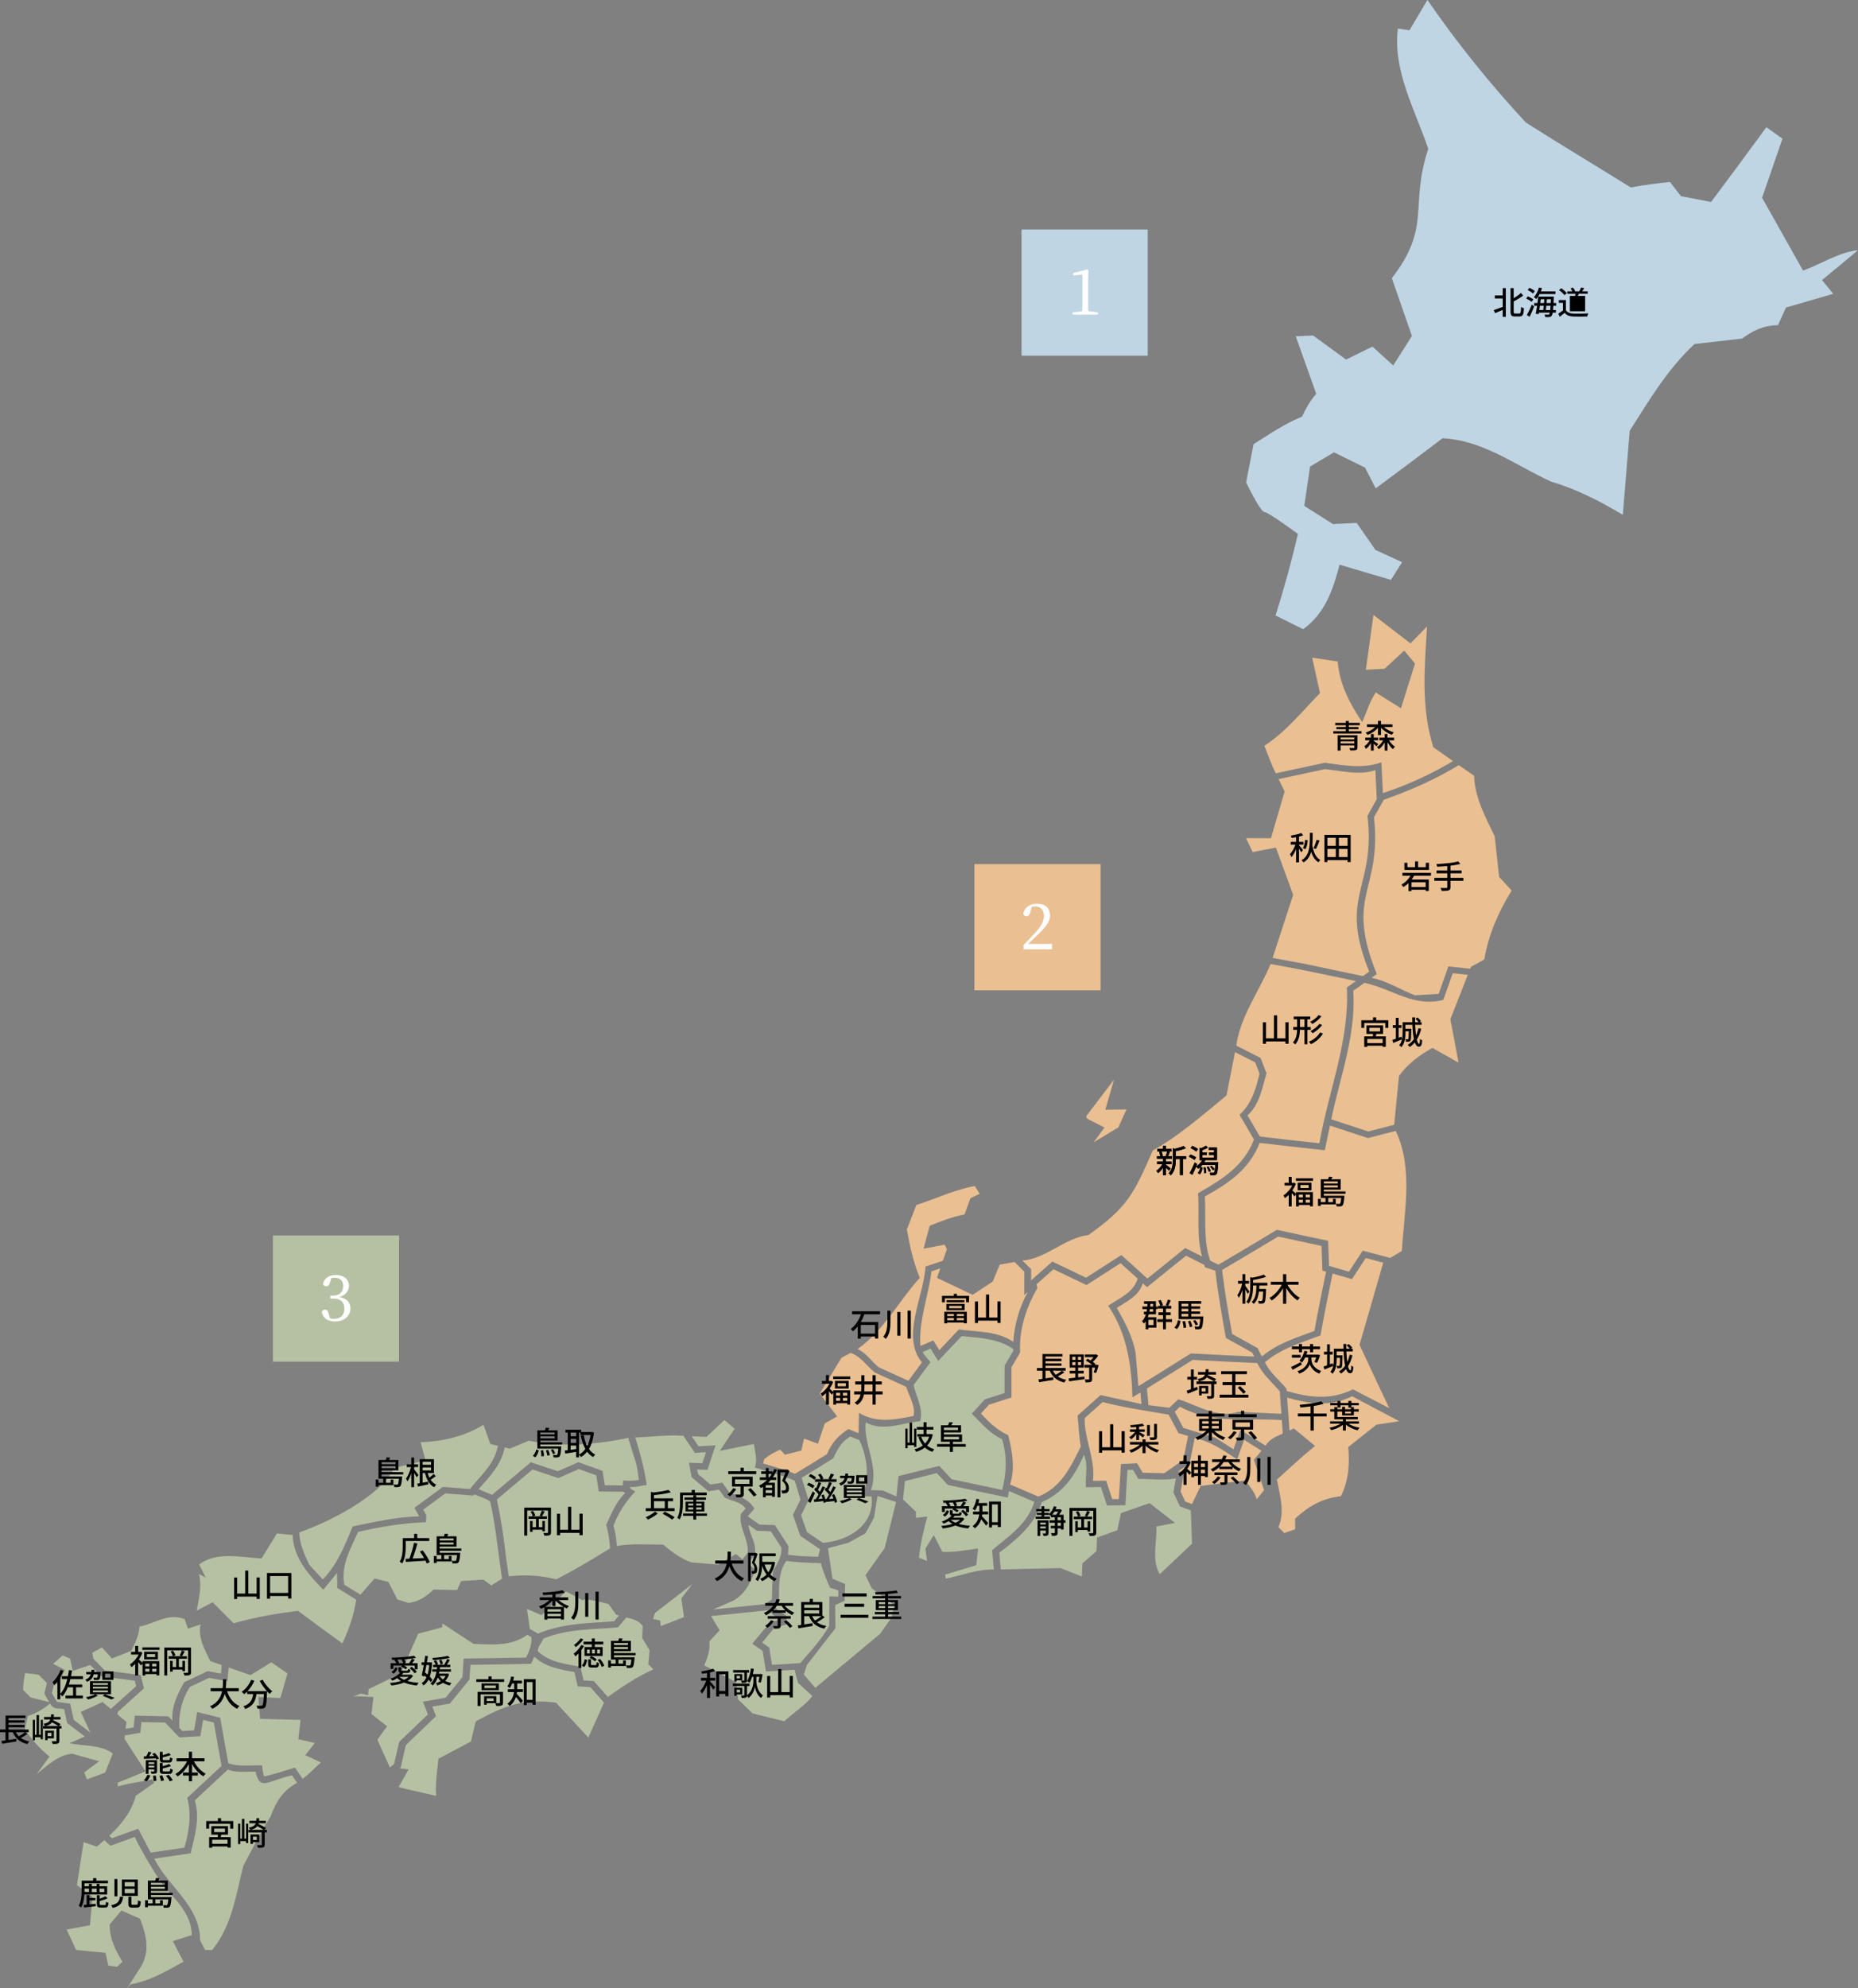 <?xml version="1.0" encoding="UTF-8"?><svg id="_レイヤー_2" xmlns="http://www.w3.org/2000/svg" viewBox="0 0 689.34 737.41"><rect x="0" y="0" width="689.34" height="737.41" fill="#808080" stroke="none"/><defs><style>.cls-1{fill:#eabf91;}.cls-2{fill:#fff;}.cls-3{fill:#b5c1a2;}.cls-4{fill:#bfd5e4;}</style></defs><g id="_レイヤー_1-2"><g><g><path class="cls-1" d="M385.25,555.07c-4.03-1.71-7.63-3.26-10.48-4.5,1.87-6.2,.84-12.13-.71-18.27-4.06-1.83-7.13-4.82-10.13-8.04,1-1.09,1.99-2.19,2.99-3.29,2.78-.88,5.55-1.77,8.33-2.66,0-3.75,.01-7.49,.02-11.24,1.07-1.82,2.14-3.64,3.2-5.45-.43-8.4,2.2-16.66,6.41-23.87-.1-.48-.21-.95-.31-1.43,2.1-1.86,4.19-3.72,6.27-5.58,4.08,1.97,8.16,3.92,12.26,5.87,4.23-2.7,8.44-5.4,12.64-8.12,2.11,1.92,4.23,3.83,6.36,5.74-1.65,5.27-6.69,7.16-10.95,10.04,6.94,10.22,8.65,21.88,9.01,33.98,.98-.6,1.96-1.21,2.94-1.81,.14,1.44,.28,2.88,.42,4.31-5.07-1.09-10.14-2.2-15.21-3.33-2.84,2.55-5.69,5.09-8.54,7.63,.48,3.8,.51,7.71,1.23,11.45-3.85,7.72-7.3,15.14-15.74,18.55Z"/><path class="cls-3" d="M18.37,651.51c-3.56-2.98-6.69-6.27-9.14-10.23,.38-1.63,.76-3.26,1.14-4.89,3.09-.91,5.73-2.52,8.18-4.59,1.64,2.7,2.96,1.48,5.24,2.12,.37,1.7,.74,3.4,1.11,5.1,2.19,1.67,4.38,3.35,6.57,5.02-1.9,.83-3.79,1.66-5.69,2.48,5.37,1.21,11.48,.42,16.05,3.82-.93,2.36-1.86,4.72-2.79,7.08-2.25,.84-4.51,1.68-6.77,2.52-.35-.85-.7-1.7-1.05-2.55,1.85-1.39,3.7-2.78,5.55-4.17-3.34-.93-6.68-1.86-10.02-2.8-5.41,.58-9.04,4.34-13.15,7.54,1.59-2.15,3.17-4.29,4.76-6.44Zm-7-21.94c-.94-.94-1.87-1.88-2.8-2.83,.13-2.11,.23-4.21,.76-6.26,1.66,.21,3.31,.42,4.97,.63,1.04,1.03,2.08,2.06,3.12,3.08-.32,1.31-.65,2.61-.97,3.92,.64,1.18,1.36,2.48,1.8,3.18-2.29-.57-4.58-1.15-6.87-1.73Z"/><path class="cls-3" d="M27.35,637.86c-.44-2-.87-4-1.31-6-1.62-.21-3.24-.43-4.85-.64-.4-.58-1.18-1.9-1.94-3.27,.28-1.13,.56-2.27,.84-3.4,.54-.06,1.08-.12,1.62-.18,.78-1.67,1.57-3.35,2.35-5.02-1.45-.75-2.89-1.51-4.34-2.26,1.17-1.04,2.34-2.08,3.51-3.12,.93,.4,1.86,.8,2.79,1.2,.32,1.51,.65,3.02,.98,4.53,2.16-.72,4.32-1.45,6.48-2.18,1.39,1.42,2.78,2.85,4.17,4.27,4.12,.53,8.24,1.04,12.36,1.55,.16,.68,.33,1.35,.49,2.03-3.12,2.83-6.24,5.65-9.38,8.46-1.03-.86-2.06-1.72-3.08-2.58-2.69,1.24-5.38,2.47-8.07,3.7,1.19,2.55,2.37,5.1,3.57,7.65-2.07-1.57-4.14-3.15-6.2-4.73Z"/><path class="cls-3" d="M46.93,638.64c-1.12-.93-2.23-1.86-3.34-2.78,.03-.3,.06-.6,.09-.89,3.25-2.92,6.49-5.85,9.72-8.79-.4-1.65-.8-3.29-1.2-4.94-4.42-.54-8.85-1.1-13.27-1.66-1.42-1.45-2.83-2.89-4.25-4.34-.15-.75-.3-1.5-.45-2.25,1.2-.67,2.39-1.34,3.59-2.01,1.22,1.37,2.45,2.75,3.68,4.12,2.4-.94,4.8-1.88,7.2-2.83,1.43-2.89,2.86-5.72,3.05-9,5.61-1.08,10.8-5.24,16.78-2.73,.39,1.18,.78,2.36,1.18,3.53,1.57-.54,3.14-1.08,4.71-1.62-1.02,5.06,1.48,9.19,3.57,13.62,1.42,.5,2.84,1,4.26,1.49-.1,1.05-.19,2.1-.29,3.15-1.65-.3-3.3-.6-4.94-.91-2.9,1.37-5.8,2.74-8.7,4.11-2.48,4.55-4.77,8.93-4.35,14.25-.51-.53-1.03-1.07-1.54-1.6-4.14-.08-8.27-.16-12.41-.26-.15,1.46-.3,2.92-.45,4.38-.98,.17-1.96,.34-2.95,.5,.1-.85,.2-1.7,.3-2.55Z"/><path class="cls-3" d="M51.28,678.25c-3.25,1.18-6.5,2.35-9.76,3.52-.33-.31-.66-.62-.99-.93,4.35-3.9,8.39-9.1,9.84-14.81,2.27-1.6,4.53-3.2,6.8-4.8-.24-.41-.48-.82-.72-1.24-4.25,.86-8.59,1.34-12.76,2.57,0-.47,0-.94,0-1.4,3.44-1.39,6.87-2.79,10.29-4.2-2.61-4.02-5.2-8.04-7.79-12.07,.05-.42,.1-.83,.15-1.25,1.91-.32,3.82-.65,5.72-.98,.13-1.32,.27-2.64,.4-3.97,2.93,.06,5.86,.13,8.79,.18,1.77,1.84,3.54,3.68,5.31,5.52,2.59-.15,5.19-.3,7.78-.46,.34-2.02,.68-4.03,1.02-6.05,1.32,.33,2.64,.66,3.97,.98,.95,5.37,1.9,10.73,2.86,16.1-4.23,3.96-8.48,7.91-12.74,11.85,1.7,6.32,.72,12.29-1.06,18.47-2.14,.32-7.74,1.14-12.49,1.83-1.55-2.96-3.09-5.92-4.63-8.88Z"/><path class="cls-3" d="M52.24,729.47c3.53-5.8,2.04-11.87-.28-17.82-2.3-1.03-4.59-2.05-6.89-3.09-1.45,1.73-2.9,3.45-4.36,5.17-.08,5.2,2.05,9.49,4.72,13.83-.66,.63-1.32,1.27-1.98,1.9-1.09-.16-2.19-.31-3.28-.47-.34-1.57-.68-3.15-1.02-4.72-3.63-.34-7.26-.69-10.9-1.04-1.18-2.53-2.35-5.06-3.53-7.59,2.89-.52,5.77-1.05,8.65-1.58,.32-3.5,.64-7.01,.96-10.51-1.93-1.47-3.86-2.94-5.78-4.41,.82-5.3,1.64-10.6,2.45-15.9,1.65,.55,3.3,1.1,4.96,1.64,.91-.8,1.82-1.61,2.73-2.41,.75,.7,1.49,1.4,2.24,2.1,3.02-1.08,6.03-2.17,9.04-3.26,2.88,5.84,6.26,11.41,9.79,16.87,4.84,6.12,11.29,11.15,11.4,19.52-2.35,.75-4.7,1.5-7.05,2.24,1.33,2.54,2.65,5.07,3.99,7.61-6.29,3.46-12.4,7.17-19.58,8.38-.46,.49-.92,.98-1.37,1.47,1.7-2.64,3.4-5.29,5.09-7.94Z"/><path class="cls-3" d="M74.24,719.57c-.1-12.82-11.62-19.55-17.03-30.23,6.35-.92,11.05-1.62,13.51-1.98,1.6-6.57,3.5-12.93,1.57-19.64,4.09-3.79,8.18-7.6,12.24-11.41,3.29,1.28,6.86,.66,10.32,.81,1.6,7.31,4.48,3.31,13.49,1.32,.63,.92,1.26,1.85,1.89,2.77-5.18,2.79-7.89,7.05-9.82,12.48-3.73,5.93-6.86,12.2-10.17,18.37-2.71,10.94-4.23,22.18-11.52,31.19-.9-.03-1.8-.06-2.69-.09-.59-1.2-1.19-2.4-1.78-3.59Z"/><path class="cls-3" d="M98.01,658.85c-.31-.61-.68-2.82-.76-4.07-4.19-.22-8.55,.62-12.56-.85-1.01-5.62-2.01-11.24-3-16.86-2.85-.7-5.69-1.4-8.53-2.11-.38,2.26-.77,4.53-1.15,6.79-1.45,.09-2.91,.17-4.36,.26-.38-.4-.76-.79-1.14-1.19-.18-5.53,.92-10.46,3.91-15.16,2.38-1.12,4.75-2.24,7.12-3.37,2.28,.42,4.56,.84,6.84,1.25,.15-1.69,.31-3.38,.46-5.07,2.7,.94,5.39,1.88,8.09,2.81,2.58-1.59,5.16-3.17,7.74-4.77,1.99,1.39,3.99,2.77,5.99,4.16-.88,3.04-1.76,6.08-2.64,9.12-2.72-.13-5.44-.27-8.16-.41,.21,2.71,.43,5.41,.65,8.12,5,.15,10,.28,15,.4-.27,2.37-.55,4.75-.82,7.12,2.04,.49,4.07,.97,6.11,1.45-1.18,1.5-2.36,3-3.54,4.5,1.94,.9,3.88,1.8,5.82,2.7-2.28,2.01-4.35,4.27-6.81,6.06-.94-1.39-1.89-2.77-2.83-4.16-4.37,1.43-10.25,3.1-11.42,3.29Z"/><path class="cls-3" d="M196.58,604.13c-.36-2.47-.71-4.94-1.07-7.4,1.8,.77,3.61,1.54,5.41,2.31,3.02-2.92,6.03-5.85,9.04-8.78,2.07,1.13,4.24,2.09,6.24,3.33,.2-.15,.39-.3,.59-.45,1.78,.05,5.08,.79,8.96,1.75,.95,1.33,1.9,2.66,2.86,3.99,.34,.09,.69,.19,1.03,.28-.6,.72-1.19,1.43-1.79,2.15-9.57,.72-19.16,.74-28.14,4.54-.01,.03-.03,.05-.04,.08-1.03-.6-2.07-1.19-3.1-1.79Z"/><path class="cls-3" d="M144.6,655.42c-1.54-3.4-3.07-6.8-4.59-10.2,1.2-1.65,2.39-3.3,3.58-4.95-1.93-1.53-3.85-3.06-5.77-4.59,.25-2.1,.49-4.2,.74-6.3-2.24-.08-4.48-.22-6.72-.28,0,0-.54,.07-.82,.11,.94-.37,1.88-.73,2.82-1.1,.92,.21,1.84,.43,2.75,.64,.06-.76,.11-1.52,.17-2.28,3.98-1.92,7.95-3.85,11.91-5.8,2.17-4.92,4.32-9.84,6.47-14.76,2.98-.79,5.97-1.58,8.94-2.38,.03-.47,.06-.93,.09-1.4,3.82,2.53,7.65,5.05,11.5,7.56,7.08,.28,13.92,.98,19.97-3.37,.51,.3,1.03,.6,1.54,.89,.15,2.75-.78,5.14-1.99,7.55-7.72,.15-15.45,.27-23.17,.36-.15,2.29-.3,4.58-.44,6.87-2.08,2.56-4.16,5.12-6.24,7.68-2.82,.49-5.63,.97-8.45,1.45,.62,1.58,1.24,3.15,1.87,4.73-3.54,3.4-7.09,6.79-10.65,10.18-.63,2.74-1.27,5.48-1.91,8.22-.47,.39-.94,.78-1.41,1.17-.07,0-.13-.02-.2-.02Z"/><path class="cls-3" d="M151.15,663.64c-1.09-.28-2.17-.56-3.26-.84,1.24-2.18,2.47-4.37,3.71-6.55-1.12-.13-2.23-.26-3.35-.39,.14-.11,.27-.22,.41-.34,.64-2.77,1.28-5.53,1.92-8.3,3.75-3.57,7.48-7.15,11.2-10.73-.47-1.18-.93-2.36-1.4-3.54,2.18-.37,4.36-.75,6.55-1.13,2.42-2.98,4.84-5.96,7.25-8.94,.12-1.81,.23-3.61,.35-5.42,7.51-.09,15.01-.21,22.52-.37,.39-.89,.78-1.78,1.18-2.67,4.18,3.92,9.44,4.78,14.9,5.7,.4,1.77,.79,3.55,1.19,5.32,1.57,.1,3.14,.19,4.7,.29,1.69,1.91,3.38,3.83,5.07,5.74-1.93,4.33-3.87,8.66-5.81,12.98-4.01-4.3-8-8.62-11.98-12.94-12.27-1.63-19.2,1.14-29.8,6.93-.6,2.49-1.2,4.98-1.79,7.47-4,2.13-8.01,4.25-12.03,6.37-.48,4.59-1.24,9.15-.85,13.78-3.56-.8-7.12-1.61-10.68-2.43Z"/><path class="cls-3" d="M220.33,623.48c-1.28-.08-2.56-.15-3.84-.23-.38-1.68-.76-3.37-1.13-5.05-5.69-1.1-11.43-1.63-15.82-5.78-.05-1.76,1.38-3.12,2.08-4.67,8.79-3.73,18.32-3.31,27.67-4.19,1.01-1.22,2.03-2.44,3.04-3.66,2.39,.53,4.6,1.08,6.12,3.15-.07,1.48-.13,2.97-.2,4.45,.91,1.51,1.83,3.02,2.75,4.54-.16,1.72-.31,3.44-.47,5.16,.62,.64,1.24,1.28,1.86,1.93-6.03,2.76-11.5,6.38-16.88,10.23-1.73-1.95-3.46-3.9-5.18-5.86Z"/><path class="cls-1" d="M512.53,282.75c-6.95,2.44-13.91,1.13-21.01,.15-6.06,1.32-12.12,2.62-18.2,3.9-1.67-3.29-2.83-6.8-4.23-10.21,8.04-5.2,14.01-12.74,20.64-19.53-.97-4.38-1.93-8.75-2.89-13.13,3.15,.47,6.3,.94,9.45,1.4,.73,8.49,4.42,15.55,9.11,22.52,1.58-3.73,2.76-7.64,5.02-11.03,3.11,1.96,6.22,3.92,9.35,5.87,1.74-5.52,3.48-11.05,5.2-16.57-1.33-1.6-2.66-3.21-3.98-4.82-2.43,2.25-4.87,4.49-7.31,6.73-2.31,.13-4.62,.26-6.93,.38,.95-6.78,1.89-13.56,2.82-20.35,4.56,3.53,9.13,7.05,13.73,10.56,2.06-2.09,4.11-4.18,6.15-6.28-.91,15.15-2.33,30.11,2.34,44.81,2.43,1.71,4.85,3.42,7.29,5.12-8.21,4.95-16.93,8.88-26.02,11.89-.18-3.81-.35-7.62-.53-11.43Z"/><path class="cls-1" d="M484.25,357.51c-4.04-.73-8.07-1.47-12.1-2.22,2.56-7.8,5.11-15.6,7.63-23.4-2.15-5.84-4.28-11.68-6.4-17.53-2.88,.56-5.76,1.12-8.63,1.66-.82-1.72-1.64-3.43-2.46-5.15,3.08,.01,6.16,.01,9.24,.01,1.71-5.77,3.41-11.55,5.09-17.33-.75-1.53-1.5-3.07-2.25-4.6,5.75-1.21,11.5-2.44,17.23-3.69,6.27,.59,12.54,2.48,18.69,.37,.16,3.59,.33,7.19,.49,10.78-1.14,2.05-2.28,4.11-3.43,6.16,3.15,27.2-10.89,29.36,.64,57.78-.77,.55-1.55,1.1-2.32,1.66-7.15-1.47-14.29-2.97-21.41-4.5Z"/><path class="cls-1" d="M467.44,421.54c-1.54-2.62-3.07-5.25-4.6-7.87,4.54-4.11,5.38-9.99,7.05-15.61-.74-1.89-1.47-3.78-2.21-5.68-3-1.52-6-3.05-9-4.59,1.52-10.98,8.54-20.16,12.73-30.26,10.6,1.84,21.11,4.13,31.65,6.33-1.12,.79-2.24,1.59-3.36,2.38,1.02,19.98-6.83,38.35-10.19,57.79-7.37-.8-14.72-1.64-22.08-2.5Z"/><path class="cls-1" d="M382.54,470.7c-1.07-1.06-2.15-2.11-3.22-3.17,9.07-.78,15.37-8.3,24.52-9.49,14.55-10.32,16.84-15.33,23.86-31.32,9.96-5.65,18.55-13.2,27.35-20.43,1.06-5.36,2.11-10.71,3.16-16.07,2.49,1.28,4.99,2.55,7.49,3.82,.54,1.38,1.07,2.77,1.61,4.15-1.38,5.75-2.95,11.14-7.42,15.27,1.78,3.06,3.57,6.12,5.36,9.18-3.79,9.9-11.93,14.85-20.76,19.89,.57,7.81-.69,15.93,1.5,23.5-2.09-1.05-4.17-2.1-6.25-3.16-4.66,3.79-9.35,7.57-14.04,11.33-3.23-2.9-6.46-5.81-9.67-8.73-4.36,2.82-8.72,5.62-13.1,8.42-4.18-1.99-8.35-3.99-12.51-6-2.61,2.33-5.23,4.66-7.85,6.98,0-1.39,0-2.78,0-4.18Z"/><path class="cls-1" d="M466.55,499.97c-3.14-1.73-6.27-3.46-9.39-5.2-1.46-7.89-2.81-15.8-3.75-23.77,6.95-4.1,13.88-8.22,20.78-12.37,5.36,1.17,10.74,2.32,16.11,3.46,.11,3.05,.22,6.1,.33,9.16,.45,.13,.9,.26,1.35,.4-1.5,7.32-3,14.64-4.32,21.99-6.86,2.53-13.81,4.67-19.49,9.47-.54-1.04-1.08-2.08-1.62-3.12Z"/><path class="cls-1" d="M412.64,556c-.75-2.28-1.49-4.55-2.23-6.83-1.64,.02-3.28,.04-4.91,.05,.98-8.1-3.19-15.14-3.08-23.26,2.22-1.98,4.44-3.96,6.66-5.95,8.07,2.07,16.38,3.26,24.51,4.66,1.2,2.28,2.41,4.55,3.62,6.83,1.19,.37,2.39,.74,3.58,1.11-.59,2.96-1.18,5.91-1.77,8.86-2.35,1.64-4.7,3.28-7.05,4.92-2.67-.06-5.35-.12-8.02-.18-.7-1.17-1.39-2.35-2.09-3.52-1.99,.1-3.99,.2-5.98,.3-.26,4.33-.52,8.66-.78,12.99-.82,.01-1.64,.02-2.46,.03Z"/><path class="cls-3" d="M285.38,611.03c-.88-.6-1.76-1.2-2.64-1.81,1.54-1.85,3.08-3.71,4.61-5.57,1.46-.37,2.91-.74,4.37-1.11,.03-1.11,.06-2.21,.09-3.32-1.76-.99-3.53-1.85-4.46-3.74,.54-.4,1.08-.79,1.62-1.19,.22-5.36-.52-10.78,2.76-15.37,4.26,.58,8.54,.74,12.84,.82,.76,3.17,2.07,6.13,3.39,9.1,1.03,.34,2.06,.69,3.1,1.03-.02,.77-.03,1.53-.05,2.3-1.1-.03-2.2-.06-3.3-.09-.03,3.64-.05,7.28-.08,10.93-2.88,5.15-6.92,9.41-10.78,13.83,0,0,0,0,0,0-3.47,.22-6.95,.43-10.42,.63-.35-2.14-.69-4.29-1.04-6.43Z"/><path class="cls-3" d="M299.4,568.22c-.73-2.07-1.46-4.15-2.19-6.22,.93-1.88,1.85-3.75,2.77-5.63-.85-2.76-1.69-5.52-2.54-8.28,2.95-1.78,7.09-4.32,11.7-7.21,1.49-3.29,3.09-6.27,6.32-8.12,1.12,.46,2.24,.91,3.37,1.37,3.1,6.5,3.71,14,1.27,20.81,1.09,.03,2.18,.05,3.27,.07,1.2,10.65-8.67,16.55-18.11,17.19-1.95-1.32-3.9-2.65-5.85-3.97Z"/><path class="cls-3" d="M327.45,552.79c-1.44-.04-2.89-.08-4.33-.13,3.22-8.6-2.83-16.61-1.94-25.15,6.34,3.61,13.41,.18,20.2-.37,1.3-4.9-1.48-8.93-2.42-13.46,2.08-2.81,4.16-5.63,6.23-8.45-.91-1.28-2.23-2.35-2.86-3.79,.97-.42,1.94-.85,2.91-1.27,.95,1.53,1.89,3.05,2.84,4.58,2.91-3.07,5.81-6.14,8.71-9.22,6.72,.69,13.41,.83,19.15,4.81,0,.23,0,.46,0,.69-1.07,1.82-2.14,3.64-3.21,5.45,0,3.39-.01,6.78-.02,10.18-2.43,.78-4.86,1.55-7.29,2.32-1.62,1.78-3.24,3.56-4.86,5.34,3.51,3.45,6.62,7.36,11.2,9.41,1.95,6.35,1.69,12.47,.06,18.86-6.25-1.3-12.49-2.62-18.73-3.96-1.54-1.65-3.08-3.3-4.62-4.95-5.03,1.28-10.07,2.54-15.11,3.78-.27,2.52-.53,5.03-.8,7.55-1.7-.74-3.4-1.48-5.1-2.22Z"/><path class="cls-1" d="M459.34,523.62c-7.59,2.59-15.06-2.42-22.18-4.66-1.1,1.05-2.21,2.1-3.32,3.16-2.58-.32-5.16-.64-7.73-.97-.2-2.06-.41-4.12-.61-6.18,5.69-3.52,11.37-7.06,17.02-10.61,7.98,.43,15.96,.83,23.95,1.19,1.94,4.11,5.42,7.08,8.35,10.48,.19,2.78,.39,5.56,.59,8.33-5.36-.23-10.71-.47-16.06-.73Z"/><path class="cls-1" d="M421.34,501.98c-1.01-6.18-4.01-11.5-6.98-16.92,3.89-2.51,8.16-4.38,9.63-9.1,.53,.47,1.05,.95,1.58,1.42,4.84-3.87,9.67-7.76,14.47-11.66,2.25,1.14,4.51,2.28,6.77,3.41,.08,.3,.16,.6,.24,.9,1.28,.42,2.57,.84,3.85,1.26,.97,8.37,2.42,16.66,3.93,24.95,3.24,1.81,6.49,3.61,9.74,5.4,.26,.5,.52,1.01,.79,1.51-7.85-.36-15.7-.75-23.54-1.18-6.46,4.07-12.95,8.11-19.46,12.13-.34-4.04-.68-8.07-1.02-12.11Z"/><path class="cls-1" d="M346.26,497.13c-1.58,.69-3.17,1.39-4.76,2.08-.8-9,2.99-18.57,4.08-27.7,1.09-.37,2.19-.74,3.28-1.1-.4,1.17-.81,2.35-1.22,3.52,4.4,2.11,8.8,4.21,13.22,6.3,2.48-1.63,4.96-3.27,7.44-4.91,.87-2.1,1.75-4.19,2.62-6.29,1.83-.32,3.65-.65,5.48-.97,1.21,1.19,2.42,2.38,3.63,3.58,0,2.9,0,5.8,0,8.7,.43-.38,.87-.76,1.3-1.15-3.14,5.58-4.97,12.12-5.39,18.48-5.99-4.11-13.26-3.6-20.19-4.61-2.41,2.56-4.83,5.12-7.25,7.68-.75-1.2-1.49-2.4-2.24-3.61Z"/><path class="cls-1" d="M326.05,507.15c-2.68-2.19-4.72-5.4-7.9-6.81,9.49-6.57,15.38-17.83,23.1-26.44-2.42-5.74-3.69-11.77-4.8-17.88,1.18-3.04,2.35-6.08,3.53-9.12,7.25-2.28,14.19-5.68,21.68-7.02,.61,.95,1.22,1.91,1.83,2.86-1.16,.57-2.31,1.14-3.47,1.71-.72,1.99-1.43,3.99-2.15,5.98-4.49,.83-8.71,2.48-12.93,4.18-.76,2.84-1.52,5.67-2.29,8.51,2.61-.5,5.23-1,7.84-1.5,.28,.55,.56,1.09,.84,1.64-.49,1.44-.99,2.88-1.49,4.32-2.16,.73-4.32,1.46-6.48,2.18-.6,11.23-9.2,26-1.3,35.53-1.68,2.28-3.36,4.56-5.04,6.83-3.66-1.65-7.31-3.32-10.96-4.99Z"/><path class="cls-1" d="M292.4,545.58c-3.1-.94-6.21-1.88-9.3-2.83,.14-.51,.28-1.03,.42-1.54,1.81-1.51,3.77-2.68,5.97-3.53,.58,.61,1.15,1.23,1.73,1.84,2.03-.51,4.06-1.02,6.09-1.53,.33-1.48,.67-2.96,1-4.44,1.72,.64,3.44,1.27,5.16,1.9,.84-2.5,1.68-5,2.52-7.5,1.53-.87,3.06-1.75,4.59-2.63-2.16-2.81-4.31-5.63-6.45-8.45,2.69-4.42,5.37-8.84,8.04-13.26,1.13-.62,2.27-1.24,3.4-1.85,3.73,1.25,5.98,4.77,8.91,7.24,3.9,1.79,7.81,3.58,11.73,5.36,1.1,3.58,3.49,6.95,2.74,10.8-7.08,1.39-13.74,2.76-20.27-1.15-.05,2.52-.1,5.03-.15,7.55-1.26-.51-2.52-1.02-3.78-1.54-3.65,2.34-6.31,5.22-7.91,9.28-4.26,2.67-8.68,5.38-11.94,7.33-.84-.35-1.67-.7-2.51-1.05Z"/><path class="cls-3" d="M292.39,576.64c.04-1.09,.08-2.17,.12-3.26-1.68-2.58-3.36-5.15-5.03-7.73-1.91-.07-3.82-.14-5.73-.21-1.42-1.01-2.85-2.03-4.27-3.04,0-.03,0-.06,0-.09,.8-.92,1.61-1.85,2.41-2.77-2.09-3.53-5.61-4.66-9.28-5.95-.87-1.23-1.74-2.45-2.62-3.68-1.47,.23-2.94,.46-4.42,.69-1.53-1.3-3.06-2.6-4.59-3.9-.1-.57-.21-1.15-.31-1.72,1.27,.06,2.53,.12,3.8,.17,1.01-3.04,2.01-6.08,3.02-9.12-2.11,.13-4.23,.26-6.34,.39-.84-1.25-1.68-2.5-2.51-3.74,1.82,.09,3.63,.17,5.45,.25,2.23-2.08,4.45-4.17,6.67-6.26,1.27,1.07,2.53,2.15,3.8,3.22-1.83,2.74-3.67,5.48-5.52,8.21,4.24-.84,8.47-1.69,12.7-2.56,.26,2.92,1.45,5.88,.28,8.72,4.96,1.6,10.06,2.8,14.84,4.92,.71,2.33,1.42,4.65,2.13,6.98-.93,1.89-1.86,3.78-2.8,5.67,.91,2.6,1.82,5.2,2.73,7.79,2.43,1.66,4.87,3.32,7.31,4.97-.23,.93-.47,1.85-.7,2.78-3.73-.06-7.44-.23-11.13-.73Z"/><path class="cls-3" d="M177.55,552.3c4.22-4.74,8.43-9,9.69-15.47,.62,.15,1.24,.3,1.86,.45,2.37-.98,4.73-1.96,7.1-2.94,12.43,2.42,24.82,1.49,36.89-1.05,3.8,12.78,2.56,6.69,3.97,15.56-1.94,.49-3.89,.37-5.86,.22-.03,.62-.06,1.24-.09,1.86-2.24-.02-4.47-.04-6.71-.07-.28-1.77-.55-3.55-.83-5.32-3-1.08-6-2.16-9-3.24-2.54,1.13-5.09,2.25-7.63,3.37-3.35-1.11-6.69-2.22-10.03-3.34-4.77,4.05-9.56,8.08-14.36,12.1-1.66-.7-3.33-1.41-4.99-2.11Z"/><path class="cls-3" d="M114.7,580.27c-1.78-3.85-3.54-7.62-3.67-11.92,10.99-3.84,30.09-13.38,35.21-23.89,3.88-.95,7.76-1.9,11.63-2.86-.61-2.23-1.21-4.46-1.82-6.69,8.39-.32,16.09-2.14,23.33-6.47,.85,2.37,1.7,4.74,2.55,7.12,.93,.23,1.87,.45,2.8,.68-1.23,6.78-6.31,10.88-10.4,16.03-3.34-.26-6.68-.53-10.02-.81-3.5,2.59-7.02,5.18-10.54,7.76,.58,1.06,1.15,2.11,1.73,3.17-8.36,.21-16.46,2.04-24.62,3.74-2.99,7.03-5.66,14.13-11.14,19.66-1.69-1.83-3.38-3.67-5.06-5.51Z"/><path class="cls-3" d="M110.51,597.42c-8.05,1.04-16.01,2.4-23.83,4.63-2.61-2.6-5.21-5.19-7.8-7.8-1.96,1.04-3.92,2.07-5.88,3.1,.73-4.56,2.05-9.03,.78-13.61,.85,.46,1.7,.93,2.56,1.39-.81-1.63-1.63-3.26-2.44-4.89,6.4-4.9,15.54-2.64,23.12-2.23,1.92-3.1,3.84-6.2,5.75-9.3,1.92,.15,3.88,.51,5.78,.54,.32,8.36,5.77,14.71,11.41,20.35,1.69-2.08,3.38-4.16,5.07-6.24,.04,1.85,.07,3.71,.11,5.56,2.33,1.46,4.66,2.91,7,4.36-.81,5.71-2.67,11.03-5.13,16.24-5.52-4.01-11.01-8.04-16.49-12.09Z"/><path class="cls-3" d="M147.43,593.23c-1.11-2.17-2.22-4.34-3.33-6.51-1.71-.42-3.41-.84-5.12-1.27-1.75,2-3.51,4-5.27,6-2-1.24-3.99-2.48-5.99-3.72-1.31-7.21,2.32-13.18,5.12-19.58,8.31-1.88,16.63-3.32,25.16-3.59,.06-.85,.12-1.7,.18-2.55-.38-.7-.77-1.4-1.15-2.1,2.73-2.01,5.46-4.02,8.18-6.04,3.47,.28,6.94,.56,10.41,.83,.13-.17,.27-.33,.4-.5,1.91,.97,4.19,1.43,5.87,2.74,2.07,9.43,2.93,19.04,4.37,28.58-1.33,.84-2.66,1.67-3.99,2.5-.98-.72-1.95-1.44-2.93-2.16-2.76,.18-5.52,.36-8.29,.53-.48,1.11-.97,2.22-1.45,3.32-2.92-.05-5.83-.11-8.75-.17-2.67,2.61-5.49,4.51-9.27,4.95-1.38-.42-2.77-.85-4.15-1.27Z"/><path class="cls-3" d="M187.69,577.28c-.75-7.11-1.89-14.14-3.34-21.14,4.42-3.7,8.82-7.41,13.21-11.13,3.19,1.07,6.38,2.13,9.58,3.18,2.53-1.11,5.06-2.23,7.59-3.35,2.17,.78,4.33,1.56,6.5,2.34,.31,1.99,.62,3.98,.93,5.98,3.02,.04,6.04,.07,9.06,.1,.25,.15,.5,.31,.75,.46-3.43,3.29-5.1,7.63-7.07,11.86,.86,2.83,1.24,5.73,1.44,8.67-6.51,4.09-13.13,7.97-19.96,11.51-5.84-1.49-11.65-1.81-17.63-1.12-.36-2.45-.71-4.91-1.06-7.36Z"/><path class="cls-3" d="M256.45,579.45c-3.95-1.41-7.2-3.88-10.38-6.56-5.75-.01-11.52-.53-17.21,.51-.19-2.57-.5-5.09-1.25-7.56,1.87-4.79,4.48-8.96,8.08-12.64-.59-.36-1.17-.72-1.76-1.08-.09-.2-.17-.39-.26-.59,2.1,.15,4.17-.55,6.25-.79q-1-7.32-4.23-17.6c6-.21,11.99-1.05,17.98-.61,0,.06,0,.12,0,.18,1.37,2.04,2.74,4.09,4.11,6.13,1.39-.08,2.77-.17,4.16-.25-.46,1.38-.91,2.75-1.37,4.13-1.65-.08-3.3-.15-4.95-.23,.32,1.78,.64,3.56,.96,5.34,2.06,1.76,4.13,3.52,6.2,5.27,1.33-.21,2.66-.41,3.99-.62,.7,.99,1.4,1.98,2.11,2.96,2.6,1.31,6.04,1.5,7.75,4.05-.59,.68-1.19,1.36-1.78,2.04-.78,5.31,3.08,9.4,2.52,14.5-.63,.77-1.26,1.53-1.89,2.3-.82-.66-1.64-1.32-2.46-1.98-2.17,1.32-4.34,2.64-6.51,3.96-3.35-.28-6.7-.56-10.05-.85Z"/><path class="cls-3" d="M272.25,593.55c4.43-2.58,6.26-6.79,7.99-11.41-.94-.75-1.87-1.5-2.81-2.25,.84-1.01,1.67-2.03,2.51-3.04,1.07-4.25-1.8-7.42-2.29-11.37,1.06,.76,2.12,1.51,3.18,2.26,1.71,.06,3.43,.13,5.14,.19,1.3,2.01,2.61,4.02,3.92,6.02,.4,3.45-1.81,6.17-3.19,9.17-.11,3.34-.22,6.67-.33,10.01-.82,.6-1.64,1.21-2.46,1.81-2.12,.23-12.68,1.33-19.27,1.98,2.54-1.12,5.07-2.25,7.61-3.38Z"/><path class="cls-3" d="M279.23,635.5c-1.8-1.74-3.59-3.49-5.39-5.23-.22-2.11-.43-4.22-.65-6.33-3.98-2.09-7.94-4.18-11.9-6.28,1.25-2.88,2.19-5.72,1.9-8.9,1.26-1.38,2.53-2.75,3.79-4.13-1.06-1.75-2.12-3.5-3.17-5.26,5.82-.57,15.72-1.58,20.98-2.15,.22,.01,.36-.13,.53-.25,.86,1.64,2.22,2.63,3.83,3.46,0,.11,0,.22,0,.32-1.13,.29-2.26,.58-3.39,.86-2.21,2.68-4.43,5.36-6.66,8.03,1.28,.88,2.56,1.76,3.84,2.63,.41,2.55,.82,5.1,1.23,7.65,3.54-.2,7.08-.41,10.63-.63,.42,1.61,.84,3.23,1.26,4.84,1.78,1.63,3.55,3.27,5.33,4.9-2.75,3.62-7.06,6.15-10.38,9.36-3.93-.96-7.85-1.92-11.78-2.89Z"/><path class="cls-3" d="M350.67,584c3.85-1.16,7.7-2.33,11.54-3.51,.22-2.06,.45-4.11,.67-6.17-4.41,.57-8.78,1.46-13.25,1.24-1.07-2.08-2.13-4.15-3.19-6.23-1.03,1.69-2.07,3.37-3.11,5.06,.21,1.52,.42,3.05,.63,4.57-1-.41-2-.82-3.01-1.23,.54-5.19,1.69-10.24,3.11-15.25-1.42,.15-2.84,.3-4.25,.45,0-.74,.02-1.49,.03-2.23-1.61-1.53-3.22-3.07-4.82-4.61,.24-2.26,.48-4.53,.72-6.79,3.94-.98,7.88-1.96,11.82-2.96,1.36,1.46,2.73,2.93,4.09,4.39,7.41,1.6,14.83,3.17,22.26,4.7,.14-.82,.29-1.63,.43-2.45,2.63,1.14,5.79,2.5,9.42,4.04-2.51,8.2-9.4,12.65-15.68,17.92,.21,2.39,.42,4.79,.63,7.18-6.12-.18-11.92,2.21-17.87,3.37-.06-.5-.11-.99-.17-1.49Z"/><path class="cls-3" d="M393.43,581.57c-7.37,.17-14.74,.33-22.11,.5-.18-2.06-.37-4.12-.55-6.18,6.75-5.26,13.08-10.38,15.77-18.8,8.05-3.42,12.17-9.76,15.64-17.49,1.62,3.72,.42,8.02,.7,11.99,1.86-.02,3.73-.04,5.59-.06,.74,2.28,1.49,4.56,2.23,6.83,2.28-.03,4.56-.06,6.83-.09,.26-4.36,.52-8.71,.77-13.07,.68-.03,1.36-.07,2.03-.1,.67,1.14,1.34,2.27,2.02,3.41,4.63-.04,9.31,.64,13.9-.17-.3,1.74-.6,3.47-.9,5.21,.81,1.73,1.63,3.45,2.45,5.18,1.34,.49,2.67,.97,4.01,1.46,.15,4.11,.3,8.23,.45,12.34-3.98,3.78-7.97,7.55-11.97,11.31-3.16-5.31-.95-11.78-1.28-17.7,2.3-.44,4.6-.87,6.9-1.32-3.14-2.44-6.27-4.88-9.4-7.32-3.54,1.23-7.07,2.46-10.62,3.68-.46,2.12-.91,4.24-1.37,6.37-2.51,.91-5.01,1.82-7.52,2.72-.07,1.67-.14,3.35-.2,5.02-1.74,1.52-3.48,3.04-5.23,4.56-.07,1.62-.13,3.24-.2,4.86-2.65-1.04-5.3-2.09-7.95-3.14Z"/><path class="cls-1" d="M439.77,556.92c-.58-1.23-1.16-2.46-1.74-3.69,.44-2.57,.89-5.15,1.33-7.72-.82,.12-1.64,.25-2.46,.37,1.49-1.04,2.98-2.08,4.47-3.12,.63-3.13,1.25-6.27,1.87-9.4,5.95,1.2,10.76,4.63,15.76,7.9,.87-2.41,1.73-4.82,2.59-7.23,2.13,1.35,4.27,2.69,6.41,4.03-.93,1.13-1.86,2.25-2.8,3.37,1.26,3.74,2.52,7.49,3.79,11.23-.9,1.13-1.8,2.26-2.71,3.38-.86-2.67-2.56-4.79-4.3-6.94-5.51,.69-11.02,1.36-16.54,2.01-1.06,2.24-2.12,4.47-3.19,6.71-.83-.3-1.66-.6-2.49-.9Z"/><path class="cls-1" d="M451,533.29c-3.99-1.22-7.97-2.45-11.95-3.69-1.07-2.01-2.13-4.02-3.2-6.03,.64-.61,1.29-1.23,1.93-1.84,12.13,6.59,24.65,3.99,37.79,4.97,.12,1.67,.23,3.34,.35,5-2.51,1.06-4.92,2.05-6.38,4.48-3.11-1.95-6.22-3.9-9.33-5.86-.86,2.4-1.72,4.81-2.58,7.21-2.22-1.41-4.43-2.83-6.64-4.24Z"/><path class="cls-1" d="M474.32,566.41c2.48-5.87,.54-11.67-.57-17.64,4.68-4.21,9.23-8.54,14.14-12.48-2.62-2.16-5.24-4.33-7.86-6.51-.54,.25-1.08,.5-1.62,.76-.29-4.06-.58-8.13-.87-12.19,8.35,2.34,16.09,3.51,24.12-.51,5.81,3.11,11.64,6.19,17.49,9.26-2.82,.43-5.64,.85-8.46,1.27-3.49,2.78-6.98,5.56-10.48,8.32,.57,6.41,.17,12.42-2.74,18.25-6.79,.7-12.06,3.68-16.97,8.32,0,1.31,.01,2.62,.02,3.92-1.36,.47-2.72,.94-4.07,1.41-.71-.73-1.41-1.46-2.12-2.19Z"/><path class="cls-1" d="M502.47,515.55c-.17-.09-.33-.18-.5-.27-8.19,4.06-16.07,3.09-24.59,.63-.02-.28-.04-.55-.06-.83-2.68-3.26-6.21-5.95-8.01-9.82,5.95-5.15,13.39-7.24,20.61-9.98,1.38-7.67,2.91-15.31,4.48-22.94,2.39,.7,4.78,1.39,7.18,2.08,1.71-2.61,3.42-5.22,5.13-7.83,2.16,.58,4.33,1.15,6.49,1.72-2.9,10.15-5.84,20.3-8.81,30.45,3.65,7.85,7.33,15.69,11.04,23.52-4.33-2.23-8.64-4.47-12.95-6.73Z"/><path class="cls-1" d="M493.09,469.5c-.11-3.1-.23-6.2-.34-9.3-6.34-1.33-12.67-2.69-19-4.08-7.21,4.34-14.45,8.66-21.72,12.94-1.01-.51-2.02-1.01-3.04-1.52-2.65-7.64-1.49-15.83-1.98-23.79,8.86-4.89,16.53-10.12,20.34-19.87,8.04,.95,16.09,1.86,24.16,2.73,.64-3.05,1.29-6.1,1.93-9.15,4.69,1.56,9.38,3.1,14.08,4.63,3.44-.88,6.88-1.77,10.32-2.66,6.53,13.9,3.16,29.78,2.26,44.54-1.43,.86-2.86,1.72-4.3,2.58-3.41-.9-6.82-1.79-10.22-2.7-1.7,2.6-3.4,5.2-5.1,7.8-2.46-.71-4.92-1.43-7.38-2.14Z"/><path class="cls-1" d="M493.91,415.14c3.3-15.96,9.22-31.12,8.18-47.69,1.38-.98,2.75-1.95,4.12-2.93,10.15,2.11,18.37,9.24,29.28,6.32,1.17-3.29,2.34-6.59,3.5-9.89,1.86,.2,3.72,.4,5.58,.6-2.14,5.48-4.3,10.96-6.47,16.44,1.01,5.38,2.03,10.76,3.05,16.14-3.24-1.82-6.47-3.65-9.7-5.49-4.83,2.74-9.16,5.86-12.41,10.44-.59,6.03-1.18,12.06-1.78,18.09-3.21,.83-6.42,1.66-9.63,2.48-4.58-1.49-9.15-3-13.71-4.51Z"/><path class="cls-1" d="M524.95,369.14c-5.4-2.08-10.43-5.39-16.13-6.48,.66-.47,1.31-.94,1.97-1.4-11.93-29.68,1.93-30.35-1.02-58.15,1.2-2.15,2.4-4.31,3.59-6.46,9.7-3.44,19.06-7.51,27.86-12.88,1.89,1.32,3.79,2.64,5.69,3.96,.28,8.2,4.16,15.18,7.64,22.42,.54,5.02,1.09,10.05,1.64,15.07,1.55,1.69,3.1,3.37,4.65,5.06-4.93,8-8.57,16.3-10.16,25.6-1.63,.89-3.27,1.78-4.9,2.67-.1,.25-.19,.5-.29,.74-2.71-.29-5.42-.57-8.12-.87-1.2,3.4-2.4,6.8-3.61,10.19-2.92,.18-5.85,.36-8.78,.53Z"/><path class="cls-3" d="M244.93,601.02c-.89-.19-1.79-.38-2.68-.57,.26-.75,.51-1.5,.77-2.24,4.63-3.56,9.24-7.12,13.83-10.7-1.35,1.78-2.71,3.56-4.07,5.33,.33,2.31,.67,4.62,1,6.93-2.87,1.11-5.74,2.21-8.61,3.31-.08-.69-.16-1.38-.24-2.07Z"/><path class="cls-1" d="M409.77,418.18c-2.18-1.11-4.35-2.22-6.52-3.33-.09-.29-.17-.58-.26-.87,3.46-4.52,6.9-9.04,10.33-13.57-1.07,3.72-2.15,7.45-3.23,11.17,2.62-.03,5.24-.07,7.86-.11-1.02,2.23-2.03,4.45-3.05,6.68-3.03,1.83-6.07,3.66-9.11,5.48,1.33-1.82,2.66-3.63,3.98-5.45Z"/><path class="cls-4" d="M473.25,228.26c3.16-9.98,5.94-20.05,8.3-30.24-1.97-1.42-10.88-7.98-12.58-8.17-.62-.16-2.6-2.64-6.64-10.95,.93-4.72,1.85-9.45,2.76-14.17,5.86-3.69,11.56-7.58,17.99-10.21,1.42-3.04,3.01-5.94,5.27-8.45-2.55-7.1-5.08-14.21-7.6-21.33,2.14-.1,4.29-.19,6.43-.3,4.06,2.98,8.14,5.96,12.23,8.92,3.27-1.6,6.53-3.2,9.78-4.81,2.56,2.33,5.13,4.66,7.71,6.99,2.32-3.65,4.63-7.29,6.94-10.95-2.5-7.13-4.98-14.26-7.45-21.4,14.86-19.24,6.46-26.65,13.51-47.98-4.89-14.53-13.18-28.86-11.28-44.62,1.43,.22,2.87,.44,4.3,.65,2.23-3.75,4.46-7.5,6.67-11.25,11.07,16.05,23.27,31.17,36.54,45.48,12.84,8.14,25.95,16.02,38.91,24.05,4.83-.87,9.68-1.57,14.56-2.01,1.35,1.75,2.7,3.5,4.05,5.25,3.73,.72,7.46,1.44,11.19,2.14,6.91-9.21,13.74-18.44,20.5-27.71,1.99,1.42,3.98,2.83,5.98,4.25-2.5,7.31-5.02,14.61-7.57,21.91,5.07,9,10.15,17.99,15.19,27.01,6.82-2.44,13.13-6.79,20.39-7.55-4.43,3.7-8.88,7.4-13.35,11.07,1.38,1.7,2.77,3.39,4.16,5.08-5.83,1.72-11.68,3.43-17.53,5.1-.99,2.19-1.98,4.38-2.98,6.56-5.11,0-9.25,1.95-13.3,4.95-5.88,.69-11.75,1.36-17.63,2.01-9.98,9.26-16.81,20.79-24.06,32.19-.84,10.39-1.69,20.78-2.56,31.17-8.51-5.13-17.22-9.55-26.77-12.38-13.21-6.12-25.16-15.3-40.09-16.02-8.21,6.23-16.48,12.42-24.81,18.57-1.33-2.56-2.66-5.13-3.99-7.69-3.84-1.88-7.67-3.77-11.5-5.66-2.95,1.77-5.91,3.53-8.87,5.28-.71,4.87-1.43,9.73-2.16,14.6,3.55,2.26,7.1,4.5,10.67,6.74,2.93-.15,5.85-.3,8.78-.45,2.31,3.34,4.63,6.68,6.96,10.02,3.29,1.53,6.58,3.05,9.88,4.56-1.37,2.19-2.75,4.37-4.12,6.55-6.37-1.85-12.72-3.73-19.05-5.63-2.52,9.4-5.33,18.01-13.53,23.93-3.42-1.69-6.84-3.39-10.25-5.1Z"/><polygon class="cls-3" points="307.19 574.19 314.75 572.19 321.08 568.7 324.29 562.78 325.57 554.83 332.46 557.06 328.21 574.19 321.08 584.22 323.46 589.11 331.76 595.3 330.81 599.88 326.56 605.92 302.47 626.02 298.22 621.06 299.4 617.46 309.96 603.88 309.85 595.3 313.39 593.69 313.57 587.51 308.85 585.49 307.19 574.19"/><g><path d="M557.52,106.86h1.15v10.65h-1.15v-2.58c-.99,.43-2.01,.87-2.82,1.21l-.5-1.12c.83-.28,2.08-.73,3.33-1.2v-3.13h-2.94v-1.11h2.94v-2.7Zm6.16,9.43c.51,0,.59-.51,.67-2.45,.29,.21,.75,.44,1.06,.51-.11,2.21-.41,3.03-1.64,3.03h-1.77c-1.21,0-1.57-.42-1.57-1.87v-8.65h1.16v3.77c1.02-.62,2.02-1.36,2.72-1.97l.81,.98c-1.02,.74-2.32,1.51-3.53,2.17v3.73c0,.65,.08,.75,.56,.75h1.52Z"/><path d="M568.21,111.95c-.41-.39-1.27-.92-1.97-1.24l.62-.81c.69,.29,1.58,.77,2.01,1.16l-.66,.9Zm-1.72,4.92c.53-.95,1.27-2.48,1.81-3.85l.89,.62c-.49,1.27-1.12,2.7-1.69,3.84l-1-.61Zm2.26-8c-.4-.41-1.26-.97-1.95-1.32l.62-.8c.69,.31,1.58,.81,2,1.23l-.67,.89Zm2.46,.2c-.36,.69-.78,1.32-1.2,1.81-.21-.19-.68-.5-.95-.65,.85-.86,1.54-2.21,1.93-3.6l1.1,.24c-.12,.41-.26,.8-.42,1.2h5.44v1h-5.91Zm5.1,4.34c-.04,.62-.07,1.14-.12,1.58h1.06v.96h-1.18c-.11,.62-.23,.97-.38,1.16-.24,.33-.5,.42-.87,.47-.35,.05-.93,.04-1.51,0-.01-.26-.12-.67-.28-.92,.57,.05,1.08,.06,1.32,.06,.19,0,.32-.04,.43-.18,.08-.1,.16-.29,.23-.59h-4.05l-.1,.55-1.07-.1c.16-.8,.33-1.87,.5-2.99h-1.08v-1.02h1.21c.12-.84,.21-1.66,.29-2.39h5.77s-.01,.36-.02,.49c-.02,.7-.06,1.34-.08,1.9h.97v1.02h-1.03Zm-4.99,0c-.07,.55-.16,1.08-.23,1.58h1.47c.06-.47,.12-1.02,.19-1.58h-1.44Zm.31-2.44c-.06,.47-.12,.95-.18,1.42h1.4c.05-.49,.1-.97,.13-1.42h-1.35Zm3.52,4.02c.05-.42,.1-.95,.13-1.58h-1.57c-.06,.57-.12,1.11-.18,1.58h1.61Zm.19-2.6c.02-.43,.05-.91,.07-1.42h-1.47c-.04,.45-.08,.95-.13,1.42h1.53Z"/><path d="M580.97,115.06c.53,.83,1.51,1.21,2.82,1.26,1.33,.05,3.98,.01,5.48-.08-.13,.26-.31,.79-.37,1.14-1.35,.06-3.76,.08-5.12,.02-1.52-.06-2.55-.46-3.3-1.38-.56,.49-1.14,.97-1.76,1.48l-.57-1.15c.54-.33,1.17-.78,1.73-1.23v-2.81h-1.53v-1.03h2.62v3.78Zm-.55-5.59c-.38-.56-1.24-1.36-2-1.89l.83-.67c.74,.51,1.64,1.26,2.05,1.83l-.87,.73Zm3.94,.31c.06-.26,.12-.55,.17-.81h-3.04v-.91h1.87c-.16-.35-.42-.75-.67-1.08l.86-.33c.36,.38,.71,.92,.84,1.3l-.26,.11h1.77c.26-.42,.57-1.02,.74-1.44l1.12,.26c-.25,.42-.51,.84-.74,1.17h2.02v.91h-3.3c-.11,.29-.23,.56-.34,.81h2.7v5.68h-5.66v-5.68h1.91Z"/></g><g><path d="M505.12,271.19v.86h-10.46v-.86h4.63v-.74h-3.47v-.81h3.47v-.67h-3.9v-.86h3.9v-.72h1.12v.72h4.08v.86h-4.08v.67h3.58v.81h-3.58v.74h4.7Zm-1.51,6.04c0,.55-.14,.81-.56,.96-.43,.14-1.1,.14-2.08,.14-.05-.26-.2-.65-.33-.9,.66,.02,1.4,.02,1.58,.02,.2-.01,.26-.06,.26-.24v-.75h-5.11v1.91h-1.1v-5.69h7.35v4.55Zm-6.25-3.71v.71h5.11v-.71h-5.11Zm5.11,2.19v-.72h-5.11v.72h5.11Z"/><path d="M509.67,274.8c.47,.31,1.42,.97,1.67,1.16l-.66,.84c-.2-.23-.62-.61-1.02-.97v2.54h-1.04v-2.8c-.51,.91-1.16,1.71-1.89,2.19-.1-.3-.32-.73-.49-1.02,.74-.48,1.46-1.29,1.95-2.17h-1.67v-.98h2.11v-1.35h1.04v1.35h1.66v.98h-1.66v.23Zm1.58-4.86c-1,1.15-2.43,2.11-3.88,2.62-.16-.25-.48-.66-.69-.85,1.3-.41,2.63-1.17,3.55-2.08h-3.06v-.98h4.08v-1.29h1.11v1.29h4.25v.98h-3.23c.97,.87,2.37,1.6,3.73,1.97-.24,.2-.55,.65-.72,.91-1.48-.51-2.99-1.46-4.03-2.61v2.72h-1.11v-2.68Zm4.09,4.63c.59,.96,1.42,1.88,2.21,2.39-.24,.19-.61,.6-.79,.87-.69-.59-1.41-1.54-1.96-2.57v3.1h-1.05v-3.04c-.59,1.06-1.35,1.99-2.21,2.55-.16-.25-.48-.62-.69-.81,.9-.5,1.75-1.45,2.32-2.49h-1.39v-.98h1.97v-1.35h1.05v1.35h2.44v.98h-1.9Z"/></g><g><path d="M482.79,316.13c-.17-.33-.53-.93-.85-1.44v5.16h-1.08v-4.93c-.48,1.16-1.08,2.27-1.69,2.99-.11-.32-.37-.83-.56-1.11,.75-.81,1.54-2.25,2.02-3.53h-1.76v-1.03h1.99v-1.72c-.56,.11-1.12,.2-1.65,.26-.05-.24-.19-.62-.32-.86,1.39-.23,2.94-.57,3.9-.96l.72,.86c-.47,.18-1,.33-1.57,.47v1.95h1.64v1.03h-1.64v.21c.29,.3,1.27,1.46,1.47,1.76l-.62,.88Zm4.22-7.25c-.01,1.64-.01,3.16-.14,4.56,.41,2.52,1.24,4.57,2.99,5.5-.21,.19-.54,.59-.69,.87-1.34-.83-2.18-2.17-2.7-3.92-.45,1.67-1.29,3.01-2.85,3.96-.16-.25-.48-.62-.74-.8,3.19-1.85,3.1-5.47,3.11-10.17h1.03Zm-3.62,5.67c.48-.71,.74-1.97,.81-3.06l.96,.13c-.05,1.17-.3,2.49-.81,3.31l-.96-.38Zm6.18-2.8c-.41,1.09-.91,2.32-1.33,3.12l-.93-.28c.42-.84,.91-2.15,1.17-3.13l1.09,.29Z"/><path d="M501.11,309.67v10.06h-1.15v-.73h-7.48v.73h-1.1v-10.06h9.73Zm-8.62,1.06v2.99h3.11v-2.99h-3.11Zm0,7.14h3.11v-3.04h-3.11v3.04Zm7.48-7.14h-3.24v2.99h3.24v-2.99Zm0,7.14v-3.04h-3.24v3.04h3.24Z"/></g><g><path d="M524.63,324.79c-.26,.48-.56,.96-.88,1.4h6.34v4.25h-1.15v-.45h-5.25v.5h-1.11v-2.98c-.59,.59-1.24,1.08-1.95,1.47-.17-.26-.48-.68-.69-.9,1.42-.74,2.64-2,3.4-3.29h-3.04v-1.05h10.6v1.05h-6.26Zm5.54-2.15h-9.12v-2.64h1.11v1.63h2.83v-2.14h1.14v2.14h2.86v-1.63h1.17v2.64Zm-1.23,4.56h-5.25v1.79h5.25v-1.79Z"/><path d="M542.94,326.68h-4.8v2.34c0,.73-.2,1.04-.71,1.21-.49,.18-1.3,.2-2.54,.19-.07-.3-.29-.8-.47-1.1,.96,.04,1.91,.04,2.19,.02,.26,0,.36-.08,.36-.33v-2.33h-4.81v-1.09h4.81v-1.7h-4v-1.06h4v-1.63c-1.28,.11-2.58,.19-3.79,.24-.01-.27-.16-.73-.26-.97,2.82-.13,6.2-.44,8.06-.98l.83,.91c-1.04,.3-2.31,.5-3.67,.67v1.76h4.12v1.06h-4.12v1.7h4.8v1.09Z"/></g><g><path d="M478.07,379.13v7.98h-1.15v-.86h-7.23v.88h-1.14v-7.98h1.14v5.96h2.97v-8.53h1.17v8.53h3.09v-5.98h1.15Z"/><path d="M485.07,381.95v5.34h-1.09v-5.34h-1.69c-.05,1.96-.36,3.9-1.77,5.42-.17-.23-.57-.6-.83-.75,1.23-1.34,1.51-2.99,1.55-4.67h-1.46v-1.04h1.47v-2.86h-1.28v-1.03h6.14v1.03h-1.05v2.86h1.22v1.04h-1.22Zm-1.09-1.04v-2.86h-1.67v2.86h1.67Zm6.84,2.44c-1,1.67-2.63,3.05-4.43,3.92-.18-.29-.5-.66-.79-.9,1.69-.71,3.3-1.97,4.16-3.45l1.05,.42Zm-.54-6.44c-.88,1.12-2.2,2.19-3.41,2.87-.19-.25-.5-.59-.8-.79,1.12-.57,2.45-1.55,3.16-2.5l1.05,.42Zm.26,3.27c-.91,1.17-2.29,2.31-3.54,3.04-.18-.24-.5-.57-.79-.79,1.17-.61,2.57-1.65,3.31-2.68l1.02,.43Z"/></g><g><path d="M515.1,378.41v2.81h-1.14v-1.79h-7.81v1.79h-1.09v-2.81h4.35v-1.08h1.17v1.08h4.51Zm-4.44,5.04c-.08,.31-.16,.63-.23,.92h3.71v3.89h-1.16v-.43h-5.71v.47h-1.11v-3.92h3.17c.04-.3,.07-.62,.1-.92h-2.45v-3.15h6.16v3.15h-2.48Zm2.32,1.88h-5.71v1.53h5.71v-1.53Zm-4.95-2.79h4v-1.34h-4v1.34Z"/><path d="M527.29,381.55c-.37,1.54-.92,2.89-1.64,4.04,.25,.99,.54,1.58,.86,1.58,.19,0,.31-.57,.35-1.88,.21,.24,.55,.47,.8,.57-.14,1.81-.44,2.33-1.29,2.33-.63,0-1.1-.59-1.47-1.57-.54,.65-1.16,1.22-1.85,1.69-.14-.2-.55-.59-.77-.77,.91-.55,1.67-1.27,2.3-2.13-.31-1.44-.48-3.3-.56-5.31h-2.6v1.46h2.19s0,.28-.01,.4c-.04,2.7-.08,3.72-.3,4.03-.17,.22-.36,.31-.63,.35-.24,.04-.63,.05-1.04,.02-.02-.28-.12-.67-.26-.92,.37,.05,.68,.05,.83,.05s.22-.04,.29-.14c.12-.17,.17-.89,.19-2.87h-1.24v.41c0,1.71-.21,4.02-1.5,5.48-.17-.21-.6-.56-.83-.69,.55-.63,.87-1.39,1.05-2.19-1.12,.47-2.3,.93-3.24,1.32l-.36-1.1c.38-.12,.84-.28,1.33-.46v-4h-1.16v-1.03h1.16v-2.73h1.03v2.73h1.05v1.03h-1.05v3.62l1.05-.38,.2,.97c.19-.89,.23-1.78,.23-2.58v-3.77h3.59c-.02-.59-.04-1.18-.04-1.77h1.05c-.01,.6,0,1.18,.01,1.77h1.3c-.27-.38-.75-.9-1.17-1.28l.77-.47c.49,.4,1.05,.97,1.3,1.36l-.59,.38h.8v1h-2.39c.06,1.47,.18,2.81,.33,3.92,.39-.79,.69-1.7,.92-2.67l1,.18Z"/></g><g><path d="M480.86,442.13h6.23v5.29h-1.07v-.5h-4.14v.53h-1.03v-4.43l-.53,.73c-.24-.31-.69-.84-1.09-1.26v4.95h-1.1v-4.28c-.47,.48-.95,.89-1.42,1.22-.1-.29-.38-.83-.54-1.03,1.26-.79,2.52-2.18,3.25-3.67h-2.82v-1h1.53v-2.2h1.1v2.2h.74l.19-.04,.62,.41c-.32,.86-.78,1.71-1.3,2.48,.36,.29,1.03,.9,1.36,1.2v-.59Zm6.29-5.12v.95h-6.35v-.95h6.35Zm-.59,1.62v2.85h-5.1v-2.85h5.1Zm-4.68,4.43v1.04h1.52v-1.04h-1.52Zm0,2.97h1.52v-1.08h-1.52v1.08Zm3.65-6.52h-3.07v1.11h3.07v-1.11Zm.49,3.55h-1.6v1.04h1.6v-1.04Zm0,2.97v-1.08h-1.6v1.08h1.6Z"/><path d="M491.16,442.75v.74h7.64s-.01,.29-.04,.42c-.17,2-.35,2.83-.65,3.18-.22,.22-.44,.3-.77,.33-.29,.04-.85,.04-1.44,0,0-.29-.12-.71-.28-.96,.51,.06,.98,.06,1.17,.06s.29-.02,.39-.12c.18-.19,.31-.74,.43-2.08h-4.81v1.52h1.74v-1.21h1.02v2.07h-5.53v.56h-1.03v-2.61h1.03v1.18h1.75v-1.52h-1.75v-6.94h2.73c.12-.33,.23-.69,.29-.97l1.32,.13c-.13,.29-.29,.57-.43,.84h3.48v3.83h-6.28v.69h8.06v.84h-8.06Zm0-4.56v.75h5.17v-.75h-5.17Zm5.17,2.24v-.77h-5.17v.77h5.17Z"/></g><g><path d="M433.73,434.22c-.24-.29-.72-.77-1.16-1.18v2.83h-1.08v-2.8c-.54,.8-1.17,1.53-1.78,2.01-.17-.25-.49-.61-.72-.8,.81-.54,1.71-1.53,2.29-2.51h-2v-.94h2.21v-1.09h-2.25v-.95h1.23c-.04-.43-.21-1.06-.42-1.54l.81-.2h-1.47v-.92h2.09v-1.14h1.08v1.14h2.09v.92h-1.45l.84,.19c-.23,.56-.45,1.15-.66,1.55h1.4v.95h-2.23v1.09h2.12v.94h-2.12v.2c.43,.3,1.53,1.2,1.81,1.42l-.65,.83Zm-2.81-7.18c.24,.5,.43,1.14,.48,1.57l-.69,.18h2.63l-.83-.18c.19-.44,.42-1.09,.54-1.57h-2.13Zm9.2,2.86h-1.26v5.92h-1.08v-5.92h-1.54v.11c0,1.77-.22,4.26-1.87,5.92-.13-.24-.54-.62-.79-.77,1.45-1.47,1.59-3.52,1.59-5.17v-4.14l.74,.22c1.17-.28,2.44-.65,3.18-1.03l.9,.8c-1.03,.47-2.46,.84-3.76,1.09v1.94h3.88v1.03Z"/><path d="M443.15,430.22c-.43-.38-1.34-.91-2.08-1.22l.61-.84c.73,.28,1.65,.75,2.12,1.12l-.65,.93Zm8.83,.85s-.01,.31-.02,.44c-.16,2.61-.32,3.62-.65,3.98-.23,.25-.47,.35-.81,.37-.3,.04-.85,.04-1.42,.01-.01-.27-.12-.68-.28-.93,.51,.05,1.02,.06,1.21,.06s.3-.02,.4-.14c.2-.21,.35-.97,.47-2.82h-4.82c-.22,.26-.46,.5-.68,.73l.78,.17c-.12,1.03-.37,2.01-1.04,2.61l-.74-.51c.54-.48,.81-1.32,.92-2.19-.24,.24-.49,.44-.74,.62-.16-.19-.54-.59-.77-.78-.44,1.05-.95,2.14-1.4,3.04l-1.02-.63c.55-.97,1.33-2.56,1.91-3.98l.88,.63c-.12,.3-.24,.6-.37,.91,.87-.57,1.7-1.45,2.25-2.39h-1.02v-4.58l.57,.18c.62-.26,1.36-.66,1.83-.95l.74,.74c-.65,.37-1.46,.69-2.12,.93v.86h1.72v.89h-1.72v1h4.4v-1h-1.88v-.89h1.88v-.93h-1.94v-.91h3v4.65h-4.27c-.14,.28-.3,.55-.48,.81h5.22Zm-8.18-3.97c-.43-.42-1.34-.97-2.07-1.3l.62-.81c.72,.29,1.64,.79,2.11,1.2l-.66,.92Zm3.46,5.8c.19,.67,.3,1.57,.29,2.14l-.8,.12c.02-.57-.07-1.46-.25-2.15l.77-.11Zm1.14-.25c.33,.53,.66,1.24,.8,1.71l-.71,.26c-.12-.48-.43-1.21-.75-1.75l.66-.23Zm1.61,1.38c-.19-.37-.65-.93-1.05-1.32l.54-.37c.43,.38,.88,.91,1.09,1.27l-.57,.42Z"/></g><g><path d="M482.96,506.13c-1.15,.67-2.4,1.39-3.39,1.91l-.57-1.03c.91-.42,2.32-1.15,3.64-1.85l.32,.97Zm-1.03-5.74h-2.62v-1h2.62v-.91h1.11v.91h3.01v-.91h1.12v.91h2.58v1h-2.58v1.14h-1.12v-1.14h-3.01v1.14h-1.11v-1.14Zm.6,3.15h-3.22v-1.02h3.22v1.02Zm4.03,.77c-.01,.88,.55,3.12,3.59,4.15-.2,.26-.51,.73-.67,.99-2.26-.81-3.3-2.62-3.52-3.52-.25,.9-1.42,2.66-3.92,3.52-.13-.25-.46-.72-.65-.91,3.34-1.05,3.97-3.33,3.97-4.23v-.86h-1.11c-.35,.72-.75,1.36-1.17,1.87-.21-.18-.72-.5-.99-.66,.84-.87,1.52-2.26,1.89-3.66l1.12,.25c-.12,.41-.25,.8-.41,1.18h4.09l.18-.05,.84,.25c-.32,1-.78,2.12-1.2,2.83l-.96-.32c.23-.44,.48-1.08,.69-1.7h-1.78v.86Z"/><path d="M501.77,502.67c-.37,1.54-.92,2.89-1.64,4.04,.25,.99,.54,1.58,.86,1.58,.19,0,.31-.57,.35-1.88,.21,.24,.55,.47,.8,.57-.14,1.81-.44,2.33-1.29,2.33-.63,0-1.1-.59-1.47-1.57-.54,.65-1.16,1.22-1.85,1.69-.14-.2-.55-.59-.77-.77,.91-.55,1.67-1.27,2.3-2.13-.31-1.44-.48-3.3-.56-5.31h-2.6v1.46h2.19s0,.28-.01,.4c-.04,2.7-.08,3.72-.3,4.03-.17,.22-.36,.31-.63,.35-.24,.04-.63,.05-1.04,.02-.02-.28-.12-.67-.26-.92,.37,.05,.68,.05,.83,.05s.22-.04,.29-.14c.12-.17,.17-.89,.19-2.87h-1.24v.41c0,1.71-.21,4.02-1.5,5.48-.17-.21-.6-.56-.83-.69,.55-.63,.87-1.39,1.05-2.19-1.12,.47-2.3,.93-3.24,1.32l-.36-1.1c.38-.12,.84-.28,1.33-.46v-4h-1.16v-1.03h1.16v-2.73h1.03v2.73h1.05v1.03h-1.05v3.62l1.05-.38,.2,.97c.19-.89,.23-1.78,.23-2.58v-3.77h3.59c-.02-.59-.04-1.18-.04-1.77h1.05c-.01,.6,0,1.18,.01,1.77h1.3c-.27-.38-.75-.9-1.17-1.28l.77-.47c.49,.4,1.05,.97,1.3,1.36l-.59,.38h.8v1h-2.39c.06,1.47,.18,2.81,.33,3.92,.39-.79,.69-1.7,.92-2.67l1,.18Z"/></g><g><path d="M462.91,479.87c-.18-.39-.55-1.08-.9-1.66v5.31h-1.04v-5.1c-.38,1.16-.85,2.24-1.35,2.94-.11-.31-.36-.74-.54-.99,.73-.99,1.44-2.76,1.79-4.29h-1.54v-1.03h1.64v-2.5h1.04v2.5h1.38v1.03h-1.38v.77c.33,.43,1.3,1.87,1.52,2.2l-.62,.83Zm4.33-3.09c-.01,.41-.04,.84-.07,1.27h2.55s-.01,.3-.02,.44c-.12,3.05-.24,4.2-.57,4.59-.2,.26-.43,.36-.75,.39-.31,.04-.83,.04-1.35,.01-.02-.3-.13-.72-.3-1,.5,.05,.95,.06,1.15,.06,.18,0,.28-.02,.38-.14,.19-.23,.3-1.1,.41-3.37h-1.58c-.24,1.78-.77,3.53-1.94,4.55-.17-.2-.54-.57-.75-.73,1.51-1.3,1.75-3.92,1.77-6.06h-1.27v.25c0,1.87-.19,4.62-1.69,6.51-.13-.23-.54-.57-.79-.71,1.32-1.71,1.44-4.05,1.44-5.8v-3.35l.83,.17c1.56-.29,3.21-.69,4.2-1.12l.84,.81c-1.32,.49-3.15,.91-4.82,1.18v1.05h5.3v1h-2.94Z"/><path d="M477.67,476.51c1.04,1.94,2.82,3.84,4.58,4.83-.26,.22-.65,.66-.83,.96-1.58-.99-3.1-2.7-4.21-4.57v5.8h-1.18v-5.78c-1.09,1.91-2.61,3.59-4.22,4.58-.18-.28-.56-.72-.83-.95,1.81-.98,3.54-2.89,4.56-4.88h-4.07v-1.1h4.56v-2.85h1.18v2.85h4.58v1.1h-4.13Z"/></g><g><path d="M429.04,488.54v3.86h-2.96v.62h-1.02v-2.94c-.2,.29-.42,.56-.67,.81-.11-.23-.5-.67-.72-.87,.69-.65,1.15-1.52,1.47-2.56h-.74v-.96h.98c.07-.32,.13-.65,.18-.99h-1.72v-.93h1.83c.04-.33,.06-.67,.08-1.02h-1.29v-.95h4.4v1.96h.65v.93h-.65v1.95h-2.64c-.11,.37-.23,.73-.36,1.08h3.17Zm-2.96,.97v1.94h1.88v-1.94h-1.88Zm.54-4c-.05,.35-.11,.67-.17,.99h1.38v-.99h-1.21Zm.2-1.95c-.02,.35-.06,.68-.1,1.02h1.1v-1.02h-1Zm8,6.76h-2.26v2.7h-1.06v-2.7h-2.13v-1.04h2.13v-1.53h-1.71v-1.02h1.71v-1.39h-1.87v-1.02h.86c-.11-.54-.42-1.32-.78-1.9l.9-.3c.38,.59,.73,1.38,.84,1.93l-.75,.28h3.88v1.02h-2.01v1.39h1.78v1.02h-1.78v1.53h2.26v1.04Zm-.46-8.04c-.31,.72-.66,1.52-.95,2.05l-.91-.25c.28-.55,.61-1.42,.79-2.05l1.06,.25Z"/><path d="M435.7,492.35c.73-.63,1.14-1.66,1.32-2.7l.98,.28c-.23,1.14-.57,2.3-1.38,2.99l-.92-.56Zm10.77-4.09s-.01,.31-.04,.47c-.16,2.49-.31,3.5-.66,3.88-.21,.25-.48,.35-.81,.38-.32,.04-.9,.04-1.5,.01-.02-.31-.14-.73-.3-1.03,.54,.06,1.04,.06,1.26,.06,.19,0,.3-.02,.41-.13,.21-.21,.34-.92,.47-2.66h-8.04v-6.68h8.4v.97h-3.7v.99h3.29v.89h-3.29v.98h3.29v.89h-3.29v.98h4.51Zm-8.12-4.73v.99h2.51v-.99h-2.51Zm2.51,1.88h-2.51v.98h2.51v-.98Zm-2.51,2.85h2.51v-.98h-2.51v.98Zm1.32,1.71c.23,.75,.39,1.73,.43,2.39l-1,.17c0-.65-.17-1.64-.37-2.42l.95-.14Zm1.96-.11c.33,.66,.63,1.55,.74,2.11l-.93,.26c-.08-.56-.37-1.48-.67-2.18l.86-.19Zm1.97,1.69c-.17-.46-.56-1.16-.93-1.67l.8-.3c.41,.49,.83,1.17,.99,1.63l-.86,.35Z"/></g><g><path d="M492.21,525.33h-4.8v5.24h-1.18v-5.24h-4.7v-1.08h4.7v-2.64c-1.27,.17-2.56,.3-3.77,.41-.04-.3-.18-.74-.3-.99,2.86-.25,6.15-.71,8.05-1.29l.86,.93c-1.04,.31-2.31,.56-3.66,.78v2.81h4.8v1.08Z"/><path d="M500.31,528.03c1.05,.7,2.61,1.24,4.1,1.48-.24,.24-.56,.67-.71,.96-1.59-.35-3.24-1.11-4.37-2.11v2.2h-1.09v-2.09c-1.16,.87-2.86,1.6-4.33,1.96-.14-.26-.46-.66-.68-.89,1.44-.27,3.05-.84,4.14-1.52h-3.88v-.87h4.75v-.75h-3.19v-2.87h-1.51v-.86h1.51v-.81h1.11v.81h1.79v-.9h1.06v.9h2.19v-.59h-.93v-.88h-2.94v.84h-1.11v-.84h-2.69v-.86h2.69v-.74h1.11v.74h2.94v-.74h1.11v.74h2.74v.86h-2.74v.66h.91v.81h1.81v.86h-1.81v1.42h-4.34v-1.42h-1.79v2.01h7.6v.86h-4.43v.75h4.84v.87h-3.88Zm-1.28-4.5v.73h2.19v-.73h-2.19Z"/></g><g><path d="M442.89,514.84c.43-.16,.87-.32,1.3-.49l.2,1.03c-1.27,.54-2.66,1.09-3.73,1.52l-.39-1.12c.44-.14,.98-.32,1.58-.54v-3.58h-1.34v-1.04h1.34v-2.7h1.04v2.7h1.21v1.04h-1.21v3.18Zm8.48-1.52h-.93v4.31c0,.55-.12,.84-.51,.99-.38,.16-.99,.17-1.9,.17-.05-.29-.2-.71-.35-.98,.65,.02,1.27,.02,1.45,.01,.18,0,.24-.05,.24-.21v-4.28h-5.47v-.99h6.57c-.65-.39-1.78-.99-2.76-1.47-.5,.71-1.38,1.16-2.87,1.46-.08-.26-.35-.66-.55-.86,1.69-.3,2.43-.77,2.78-1.65h-2.6v-.96h2.8c.04-.3,.06-.65,.07-1.02h1.08c-.01,.37-.04,.71-.07,1.02h2.81v.96h-2.97l-.06,.18c1.02,.45,2.36,1.09,3.06,1.51l-.66,.84h.85v.99Zm-5.56,3.55v.69h-.94v-3.53h3.41v2.83h-2.46Zm0-2.03v1.24h1.5v-1.24h-1.5Z"/><path d="M463.17,517.26v1.08h-10.68v-1.08h4.64v-3.55h-3.55v-1.09h3.55v-2.97h-4.09v-1.09h9.57v1.09h-4.27v2.97h3.78v1.09h-3.78v3.55h4.83Zm-3.1-3.18c.69,.66,1.65,1.56,2.13,2.12l-.83,.74c-.46-.57-1.41-1.52-2.11-2.21l.8-.65Z"/></g><g><path d="M441.78,542.32c-.32,.86-.78,1.71-1.3,2.48,.42,.33,1.27,1.1,1.5,1.32l-.66,.91c-.24-.31-.69-.84-1.09-1.26v4.95h-1.1v-4.28c-.47,.48-.95,.89-1.42,1.22-.1-.29-.38-.83-.54-1.03,1.26-.79,2.52-2.18,3.25-3.67h-2.82v-1h1.53v-2.2h1.1v2.2h.74l.19-.04,.62,.41Zm6.35-.54v6.06h-1.06v-.43h-1.53v3.3h-1.07v-3.3h-1.46v.49h-1.02v-6.12h2.48v-2.02h1.07v2.02h2.6Zm-5.12,1v1.33h1.46v-1.33h-1.46Zm1.46,3.62v-1.35h-1.46v1.35h1.46Zm1.07-3.62v1.33h1.53v-1.33h-1.53Zm1.53,3.62v-1.35h-1.53v1.35h1.53Z"/><path d="M456.9,542.23c.85,1.09,2.19,2.05,3.54,2.55-.25,.22-.59,.65-.75,.92-.85-.37-1.67-.93-2.4-1.6v.79h-4.88v-.75c-.69,.61-1.5,1.18-2.48,1.66-.16-.29-.5-.68-.75-.86,1.55-.69,2.69-1.65,3.48-2.7h-2.97v-1h3.6c.25-.49,.45-.98,.59-1.47l1.22,.16c-.14,.44-.32,.89-.53,1.32h5.44v1h-3.11Zm-4.04,5.72c-.59,.93-1.51,1.87-2.33,2.46-.19-.19-.62-.55-.87-.71,.81-.51,1.65-1.29,2.14-2.08l1.07,.32Zm2.55-.88v2.56c0,.54-.12,.8-.54,.94-.42,.16-1,.17-1.88,.17-.07-.29-.24-.69-.39-.97,.63,.04,1.28,.04,1.46,.02,.18-.01,.24-.05,.24-.2v-2.52h-3.71v-.97h8.53v.97h-3.71Zm1.7-3.13c-.54-.51-1-1.09-1.39-1.7h-1.71c-.4,.6-.85,1.17-1.39,1.7h4.49Zm.37,3.69c.79,.67,1.81,1.59,2.3,2.24l-.97,.59c-.44-.63-1.42-1.61-2.24-2.31l.91-.51Z"/><path d="M463.88,540.37v4.06c0,2.29-.18,4.62-1.73,6.4-.22-.25-.66-.62-.95-.8,1.38-1.57,1.54-3.59,1.54-5.6v-4.06h1.14Zm3.7,.5v8.77h-1.14v-8.77h1.14Zm3.85-.53v10.36h-1.17v-10.36h1.17Z"/></g><g><path d="M433.73,434.22c-.24-.29-.72-.77-1.16-1.18v2.83h-1.08v-2.8c-.54,.8-1.17,1.53-1.78,2.01-.17-.25-.49-.61-.72-.8,.81-.54,1.71-1.53,2.29-2.51h-2v-.94h2.21v-1.09h-2.25v-.95h1.23c-.04-.43-.21-1.06-.42-1.54l.81-.2h-1.47v-.92h2.09v-1.14h1.08v1.14h2.09v.92h-1.45l.84,.19c-.23,.56-.45,1.15-.66,1.55h1.4v.95h-2.23v1.09h2.12v.94h-2.12v.2c.43,.3,1.53,1.2,1.81,1.42l-.65,.83Zm-2.81-7.18c.24,.5,.43,1.14,.48,1.57l-.69,.18h2.63l-.83-.18c.19-.44,.42-1.09,.54-1.57h-2.13Zm9.2,2.86h-1.26v5.92h-1.08v-5.92h-1.54v.11c0,1.77-.22,4.26-1.87,5.92-.13-.24-.54-.62-.79-.77,1.45-1.47,1.59-3.52,1.59-5.17v-4.14l.74,.22c1.17-.28,2.44-.65,3.18-1.03l.9,.8c-1.03,.47-2.46,.84-3.76,1.09v1.94h3.88v1.03Z"/><path d="M443.15,430.22c-.43-.38-1.34-.91-2.08-1.22l.61-.84c.73,.28,1.65,.75,2.12,1.12l-.65,.93Zm8.83,.85s-.01,.31-.02,.44c-.16,2.61-.32,3.62-.65,3.98-.23,.25-.47,.35-.81,.37-.3,.04-.85,.04-1.42,.01-.01-.27-.12-.68-.28-.93,.51,.05,1.02,.06,1.21,.06s.3-.02,.4-.14c.2-.21,.35-.97,.47-2.82h-4.82c-.22,.26-.46,.5-.68,.73l.78,.17c-.12,1.03-.37,2.01-1.04,2.61l-.74-.51c.54-.48,.81-1.32,.92-2.19-.24,.24-.49,.44-.74,.62-.16-.19-.54-.59-.77-.78-.44,1.05-.95,2.14-1.4,3.04l-1.02-.63c.55-.97,1.33-2.56,1.91-3.98l.88,.63c-.12,.3-.24,.6-.37,.91,.87-.57,1.7-1.45,2.25-2.39h-1.02v-4.58l.57,.18c.62-.26,1.36-.66,1.83-.95l.74,.74c-.65,.37-1.46,.69-2.12,.93v.86h1.72v.89h-1.72v1h4.4v-1h-1.88v-.89h1.88v-.93h-1.94v-.91h3v4.65h-4.27c-.14,.28-.3,.55-.48,.81h5.22Zm-8.18-3.97c-.43-.42-1.34-.97-2.07-1.3l.62-.81c.72,.29,1.64,.79,2.11,1.2l-.66,.92Zm3.46,5.8c.19,.67,.3,1.57,.29,2.14l-.8,.12c.02-.57-.07-1.46-.25-2.15l.77-.11Zm1.14-.25c.33,.53,.66,1.24,.8,1.71l-.71,.26c-.12-.48-.43-1.21-.75-1.75l.66-.23Zm1.61,1.38c-.19-.37-.65-.93-1.05-1.32l.54-.37c.43,.38,.88,.91,1.09,1.27l-.57,.42Z"/></g><g><path d="M450.49,530.66c1.05,1.04,2.64,1.99,4.12,2.48-.28,.23-.62,.67-.8,.96-1.47-.6-3.06-1.69-4.19-2.92v3.06h-1.16v-3.02c-1.11,1.21-2.66,2.26-4.12,2.86-.18-.29-.51-.71-.77-.93,1.44-.51,2.99-1.45,4.02-2.49h-2.69v-4.43h3.55v-.87h-4.57v-1.03h4.57v-1.06h1.16v1.06h4.68v1.03h-4.68v.87h3.73v4.43h-2.86Zm-4.5-2.62h2.46v-.96h-2.46v.96Zm0,1.77h2.46v-.97h-2.46v.97Zm3.62-2.73v.96h2.61v-.96h-2.61Zm2.61,1.76h-2.61v.97h2.61v-.97Z"/><path d="M458.81,531.16c-.57,.95-1.48,1.99-2.33,2.66-.24-.23-.65-.5-.91-.66,.84-.6,1.69-1.57,2.12-2.36l1.12,.36Zm7.42-5.56h-10.38v-1.06h4.57v-1.28h1.18v1.28h4.63v1.06Zm-4.63,4.61v2.81c0,.6-.13,.91-.59,1.06-.46,.16-1.15,.17-2.15,.16-.05-.31-.22-.74-.36-1.05,.72,.02,1.47,.02,1.66,.01,.21,0,.28-.05,.28-.2v-2.79h-3.18v-3.64h7.66v3.64h-3.31Zm-3.23-.96h5.37v-1.7h-5.37v1.7Zm5.81,1.56c.75,.77,1.73,1.84,2.2,2.55l-1.09,.56c-.42-.69-1.36-1.82-2.14-2.62l1.03-.49Z"/></g><g><path d="M417.28,530.79v7.98h-1.15v-.86h-7.23v.88h-1.14v-7.98h1.14v5.96h2.97v-8.53h1.17v8.53h3.09v-5.98h1.15Z"/><path d="M421.58,531.88c-.55,.8-1.26,1.51-1.94,1.96-.14-.25-.48-.61-.71-.8,.79-.41,1.63-1.18,2.19-1.99h-1.89v-.91h2.34v-.87c-.69,.07-1.39,.11-2.02,.13-.04-.24-.14-.6-.25-.84,1.58-.07,3.49-.28,4.58-.55l.66,.81c-.55,.14-1.22,.25-1.94,.33v.98h2.13v.91h-2.13c.56,.31,1.73,1.03,2.07,1.24l-.62,.88c-.32-.27-.92-.72-1.45-1.1v2.03h-1.03v-2.24Zm4.4,3.89c1.03,.9,2.57,1.66,4.03,2.05-.24,.21-.56,.63-.72,.91-1.53-.5-3.17-1.46-4.28-2.58v2.81h-1.12v-2.84c-1.1,1.15-2.72,2.14-4.22,2.68-.14-.27-.49-.69-.72-.91,1.41-.41,2.92-1.21,3.95-2.12h-3.67v-.97h4.67v-.95h1.12v.95h4.74v.97h-3.77Zm.65-3.21h-1.05v-4.04h1.05v4.04Zm2.62,.37c0,.56-.12,.84-.53,.98-.39,.16-1.02,.17-1.9,.17-.06-.29-.2-.69-.35-.97,.65,.02,1.29,.02,1.47,.01,.19,0,.24-.05,.24-.2v-4.82h1.06v4.83Z"/></g><g><path d="M395.31,564.78h-.69v2.51h-1.02v-.45h-1.2v1.59c0,.53-.08,.84-.46,1-.35,.17-.87,.19-1.65,.19-.05-.29-.2-.73-.35-1.03,.55,.02,1.05,.02,1.22,.02,.16,0,.2-.05,.2-.2v-1.58h-1.51v-.91h1.51v-1.15h-1.97v-.93h1.97v-1.11h-1.45v-.45c-.17-.17-.5-.42-.73-.59v.17h-1.74v.62h2.11v.84h-5.31v-.84h2.18v-.62h-1.7v-.78h1.7v-.6h-1.96v-.8h1.96v-1.02h1.03v1.02h1.97v.8h-1.97v.6h1.74v.51c.77-.73,1.44-1.82,1.83-2.94l.98,.24c-.11,.3-.23,.59-.37,.87h1.51l.17-.05,.68,.44c-.28,.54-.67,1.14-1.05,1.66h1.67v2.02h.69v.93Zm-6.3,3.8c0,.47-.1,.73-.41,.89-.31,.16-.75,.17-1.44,.17-.05-.26-.19-.66-.32-.9,.44,.01,.86,.01,.99,.01s.18-.05,.18-.18v-.92h-2.09v2h-.98v-5.77h4.07v4.7Zm-3.09-3.86v.68h2.09v-.68h-2.09Zm2.09,2.16v-.72h-2.09v.72h2.09Zm3.17-6.25c-.25,.43-.53,.84-.81,1.18h1.47c.28-.35,.54-.78,.77-1.18h-1.42Zm1.22,3.21h1.2v-1.11h-1.2v1.11Zm1.2,.93h-1.2v1.15h1.2v-1.15Z"/><path d="M406.71,568.38c0,.6-.13,.91-.51,1.09-.38,.17-.97,.19-1.93,.19-.06-.29-.23-.77-.37-1.04,.63,.04,1.27,.04,1.46,.02s.26-.07,.26-.28v-8.05h-7.74v9.32h-1.09v-10.37h9.92v9.12Zm-3.21-.35v-.59h-3.62v.78h-.95v-4.01h.95v2.31h1.29v-3.09h-2.8v-.93h1.57c-.11-.49-.44-1.23-.8-1.76l.89-.3c.39,.53,.75,1.26,.86,1.75l-.84,.31h3.25l-.8-.24c.28-.51,.63-1.33,.8-1.89l1.09,.29c-.35,.66-.72,1.38-1.04,1.84h1.84v.93h-3v3.09h1.32v-2.31h.96v3.82h-.96Z"/></g><g><path d="M394.91,508.98c-.74,.55-1.67,1.1-2.48,1.51,.85,.6,1.9,1.03,3.15,1.27-.25,.23-.56,.69-.71,.99-2.7-.62-4.41-2.08-5.42-4.38h-1.56v2.86l2.88-.44,.06,.98c-1.88,.32-3.89,.65-5.31,.87l-.26-1.02c.43-.06,.95-.13,1.5-.22v-3.04h-2.05v-.99h2.06v-5.19h7.39v.93h-6.27v.83h5.92v.89h-5.92v.83h5.92v.88h-5.92v.84h7.46v.99h-1.35l.9,.61Zm-4.32-.61c.3,.56,.67,1.06,1.11,1.51,.79-.44,1.7-1.02,2.29-1.51h-3.4Z"/><path d="M400.01,510.83c.77-.1,1.56-.19,2.33-.3l.02,.98c-2.05,.31-4.22,.6-5.73,.81l-.12-1.09c.66-.07,1.5-.17,2.42-.29v-1.54h-2.05v-1h2.05v-1.18h-2.05v-4.88h5.19v4.88h-2.07v1.18h2.07v1h-2.07v1.42Zm-2.2-6.48h1.2v-1.11h-1.2v1.11Zm0,1.97h1.2v-1.12h-1.2v1.12Zm3.31-3.09h-1.18v1.11h1.18v-1.11Zm0,1.96h-1.18v1.12h1.18v-1.12Zm6.48,1.12c-.26,1.02-.6,2.18-.93,2.91l-.9-.23c.18-.44,.37-1.11,.54-1.77h-1.12v4.23c0,.57-.11,.9-.51,1.07-.41,.19-1.03,.2-1.91,.2-.04-.31-.18-.79-.33-1.1,.63,.02,1.24,.02,1.42,.01,.18,0,.24-.05,.24-.2v-4.21h-1.77v-1.05h2.85c-.66-.54-1.55-1.14-2.36-1.54l.69-.68c.36,.18,.74,.38,1.11,.61,.38-.36,.77-.8,1.08-1.22h-3.23v-.99h4l.23-.06,.72,.5c-.5,.79-1.24,1.65-1.99,2.3,.4,.28,.74,.55,1,.8l-.26,.29h.51l.18-.04,.75,.18Z"/></g><g><path d="M359.52,480.6v2.39h-1.1v-1.45h-7.87v1.45h-1.05v-2.39h4.39v-.74h1.14v.74h4.5Zm-9.17,5.92h8.35v4.27h-1.1v-.29h-6.2v.32h-1.05v-4.31Zm.79-2.93h6.77v2.36h-6.77v-2.36Zm6.68-1.38v.79h-6.64v-.79h6.64Zm-6.41,5.13v.78h2.5v-.78h-2.5Zm0,2.32h2.5v-.81h-2.5v.81Zm.75-4.47h4.68v-.85h-4.68v.85Zm5.44,2.15h-2.61v.78h2.61v-.78Zm0,2.32v-.81h-2.61v.81h2.61Z"/><path d="M371.23,482.68v7.98h-1.15v-.86h-7.23v.88h-1.14v-7.98h1.14v5.96h2.97v-8.53h1.17v8.53h3.09v-5.98h1.15Z"/></g><g><path d="M320.7,487.45c-.36,.97-.8,1.96-1.35,2.88h6.46v6.11h-1.17v-.75h-5.28v.79h-1.12v-4.52c-.54,.67-1.14,1.28-1.82,1.78-.18-.24-.54-.66-.78-.85,1.79-1.29,3.09-3.42,3.78-5.44h-3.27v-1.1h10.36v1.1h-5.81Zm-1.34,3.95v3.22h5.28v-3.22h-5.28Z"/><path d="M330.36,486.11v4.06c0,2.29-.18,4.62-1.73,6.4-.22-.25-.66-.62-.94-.8,1.38-1.57,1.54-3.59,1.54-5.6v-4.06h1.14Zm3.7,.5v8.77h-1.14v-8.77h1.14Zm3.85-.53v10.36h-1.17v-10.36h1.17Z"/></g><g><path d="M339.13,536.66v-.67h-2.39v1.15h-.84v-7.29h.84v5.21h.73v-7.43h.92v7.43h.74v-5.21h.84v6.81h-.84Zm6.96-4.58c-.41,1.71-1.15,3.04-2.13,4.04,.74,.62,1.64,1.1,2.69,1.4-.23,.2-.55,.66-.69,.95-1.11-.36-2.05-.9-2.82-1.62-.94,.74-2.05,1.26-3.25,1.62-.12-.26-.37-.72-.59-.93,1.15-.29,2.21-.77,3.11-1.45-.69-.84-1.22-1.87-1.63-3.04l.85-.2h-1.3v-.97h2.33v-1.65h-2.52v-.98h2.52v-1.76h1.09v1.76h2.57v.98h-2.57v1.65h1.46l.19-.04,.69,.24Zm-4.31,.77c.32,.96,.8,1.82,1.42,2.54,.67-.69,1.21-1.53,1.56-2.54h-2.98Z"/><path d="M358.31,536.58h-4.76v1.9h-1.16v-1.9h-4.73v-1h4.73v-.85h-3.3v-6.11h2.63c.19-.37,.38-.84,.48-1.16l1.35,.12c-.21,.37-.43,.74-.65,1.04h3.66v2.63h-6.34v.77h6.71v2.72h-3.39v.85h4.76v1Zm-8.09-7.09v.9h5.22v-.9h-5.22Zm0,4.38h5.59v-.98h-5.59v.98Z"/></g><g><path d="M357.79,563.31c-.51,.78-1.23,1.39-2.09,1.89,1.23,.36,2.66,.59,4.18,.68-.24,.24-.49,.71-.65,.99-1.76-.17-3.39-.51-4.75-1.09-1.4,.56-3.04,.9-4.71,1.1-.1-.25-.37-.7-.57-.92,1.47-.12,2.91-.36,4.15-.75-.53-.3-.98-.66-1.39-1.05-.59,.36-1.21,.68-1.81,.93-.16-.19-.54-.56-.75-.73,1.39-.5,2.79-1.28,3.64-2.21-.5-.12-.65-.41-.65-1.02v-1h1.03v.99c0,.26,.08,.3,.54,.3h1.53c.35,0,.42-.08,.47-.68,.19,.12,.59,.24,.85,.3-.1,.95-.37,1.17-1.2,1.17h-1.55l.14,.05c-.18,.21-.37,.43-.59,.63h3.3l.19-.04,.69,.46Zm-7.26-2.56h-1.05v-2.12h2.13c-.16-.37-.43-.81-.71-1.16l.29-.12c-.38,.02-.77,.02-1.14,.04-.02-.23-.13-.61-.23-.83,2.92-.07,6.44-.31,8.36-.69l.73,.77c-1.21,.24-2.74,.42-4.35,.54,.26,.41,.48,.87,.56,1.22l-.65,.24h1.88c.33-.49,.78-1.21,1-1.72l1.08,.39c-.31,.44-.66,.93-.97,1.33h2.05v2.22h-1.1v-1.35h-3.95c.47,.23,.93,.5,1.21,.73l-.57,.63c-.37-.31-1.11-.75-1.73-1.03l.32-.33h-3.16v1.24Zm-.74,1.12c.69-.38,1.2-1.07,1.47-1.75l.84,.36c-.29,.77-.77,1.53-1.54,2.02l-.77-.63Zm4.37-3.24c-.11-.41-.38-.96-.67-1.39-.5,.04-1,.06-1.51,.08,.29,.37,.55,.81,.65,1.15l-.36,.16h1.89Zm-1.41,5.05c.47,.43,1.05,.79,1.76,1.09,.66-.3,1.22-.66,1.66-1.09h-3.42Zm4.57-3.73c.69,.53,1.51,1.28,1.88,1.83l-.8,.6c-.35-.54-1.15-1.35-1.83-1.89l.75-.54Z"/><path d="M364.42,561.67c-.04,.23-.06,.46-.11,.68,.6,.59,1.97,2.14,2.32,2.54l-.77,.96c-.39-.6-1.2-1.63-1.83-2.36-.4,1.23-1.1,2.43-2.37,3.35-.16-.24-.56-.68-.79-.85,1.69-1.2,2.24-2.82,2.42-4.32h-2.27v-1.05h2.34v-2.14h-.73c-.25,.66-.56,1.26-.88,1.74-.2-.19-.65-.49-.91-.65,.68-.87,1.15-2.27,1.42-3.67l1.06,.2c-.1,.45-.2,.91-.32,1.34h3.27v1.04h-1.78v2.14h2.12v1.05h-2.19Zm6.91-4.76v9.47h-1.12v-.77h-2.18v.9h-1.08v-9.61h4.38Zm-1.12,7.67v-6.62h-2.18v6.62h2.18Z"/></g><g><path d="M309.17,515.64h6.23v5.29h-1.06v-.5h-4.14v.53h-1.03v-4.43l-.53,.73c-.24-.31-.69-.84-1.09-1.26v4.95h-1.1v-4.28c-.47,.48-.94,.89-1.42,1.22-.1-.29-.38-.83-.54-1.03,1.26-.79,2.52-2.18,3.25-3.67h-2.82v-1h1.53v-2.2h1.1v2.2h.74l.19-.04,.62,.41c-.32,.86-.78,1.71-1.3,2.48,.36,.29,1.03,.9,1.36,1.2v-.59Zm6.29-5.12v.95h-6.35v-.95h6.35Zm-.59,1.62v2.85h-5.1v-2.85h5.1Zm-4.68,4.43v1.04h1.52v-1.04h-1.52Zm0,2.97h1.52v-1.08h-1.52v1.08Zm3.65-6.52h-3.07v1.11h3.07v-1.11Zm.49,3.55h-1.6v1.04h1.6v-1.04Zm0,2.97v-1.08h-1.6v1.08h1.6Z"/><path d="M327.45,517.17h-2.56v3.79h-1.17v-3.79h-3.19c-.27,1.48-.94,2.86-2.49,3.9-.22-.24-.68-.65-.99-.81,1.33-.86,1.96-1.91,2.25-3.09h-2.38v-1.12h2.57c.05-.47,.06-.97,.06-1.46v-1.12h-2.26v-1.11h2.26v-2.32h1.17v2.32h3v-2.34h1.17v2.34h2.26v1.11h-2.26v2.58h2.56v1.12Zm-3.73-1.12v-2.58h-3v1.12c0,.49-.01,.98-.05,1.46h3.05Z"/></g><g><path d="M301.54,551.97c-.44-.39-1.38-.91-2.14-1.21l.61-.84c.74,.26,1.69,.74,2.18,1.11l-.65,.93Zm.83,1.76c-.49,1.22-1.14,2.58-1.71,3.67l-.96-.63c.53-.88,1.27-2.36,1.83-3.66l.84,.62Zm-.26-4.89c-.42-.43-1.33-.99-2.06-1.34l.62-.8c.73,.3,1.64,.83,2.09,1.26l-.66,.89Zm7.62,8.58c-.05-.22-.11-.46-.18-.71-1.1,.11-2.19,.24-3.09,.34v.02l-.86,.37c-.02-.21-.07-.45-.13-.72-1.21,.14-2.39,.28-3.35,.38l-.16-1,.66-.05c.35-.51,.73-1.15,1.1-1.81-.41-.54-1.04-1.22-1.62-1.72l.44-.84c.1,.08,.2,.17,.3,.25,.32-.71,.67-1.58,.86-2.24l1,.35c-.38,.83-.83,1.79-1.21,2.5,.26,.28,.5,.54,.69,.78,.38-.73,.73-1.46,.98-2.09l.97,.38c-.72,1.39-1.66,3.1-2.51,4.35,.5-.05,1.04-.1,1.58-.14-.12-.43-.28-.85-.43-1.23l.8-.33c.24,.55,.48,1.2,.65,1.79l.32-.02c.35-.49,.72-1.09,1.06-1.72-.41-.55-1.04-1.24-1.63-1.76l.43-.84c.1,.07,.19,.16,.29,.24,.35-.72,.69-1.6,.9-2.28l1.05,.37c-.41,.84-.87,1.83-1.29,2.52,.29,.29,.55,.57,.75,.84,.39-.75,.75-1.52,1.02-2.17l.97,.39c-.72,1.38-1.69,3.09-2.54,4.33,.53-.05,1.09-.1,1.67-.14-.17-.45-.37-.91-.56-1.3l.81-.38c.5,.9,.96,2.08,1.11,2.87l-.89,.42Zm-5.26-8.82c-.19-.49-.56-1.16-.93-1.64l.93-.39c.43,.54,.85,1.27,1.03,1.76l-.6,.27h3.03l-.57-.2c.31-.51,.71-1.32,.9-1.88l1.18,.35c-.35,.61-.75,1.27-1.09,1.73h2.01v1.02h-7.97v-1.02h2.08Z"/><path d="M314.44,548.2c-.31,1.27-.98,2.19-2.51,2.78-.1-.24-.38-.62-.6-.8,1.2-.43,1.76-1.08,2.03-1.97h-1.67v-.9h1.87c.04-.25,.05-.5,.07-.78h1.04c-.02,.28-.04,.53-.07,.78h2.42s-.01,.24-.02,.38c-.07,1.42-.17,2.04-.39,2.3-.19,.2-.42,.29-.72,.31-.28,.02-.79,.02-1.33,0-.02-.28-.12-.65-.26-.88,.49,.05,.94,.06,1.11,.05,.17,0,.26,0,.36-.1,.1-.11,.17-.43,.22-1.16h-1.53Zm1.6,7.86c-.97,.59-2.46,1.16-3.66,1.48-.19-.22-.59-.63-.84-.83,1.23-.24,2.66-.66,3.48-1.12l1.02,.47Zm-2.97-5.3h7.8v4.81h-7.8v-4.81Zm1.08,1.38h5.61v-.67h-5.61v.67Zm0,1.35h5.61v-.68h-5.61v.68Zm0,1.38h5.61v-.69h-5.61v.69Zm7.63-4.61h-4.13v-3.13h4.13v3.13Zm-3.17,5.35c1.29,.42,2.73,.96,3.61,1.34l-1.2,.57c-.73-.38-2.02-.91-3.28-1.34l.86-.57Zm2.08-7.63h-2.02v1.42h2.02v-1.42Z"/></g><g><path d="M291.13,595.53c.85,1.09,2.19,2.05,3.54,2.55-.25,.22-.59,.65-.75,.92-.85-.37-1.67-.93-2.4-1.6v.79h-4.88v-.75c-.69,.61-1.5,1.18-2.48,1.66-.16-.29-.5-.68-.75-.86,1.56-.69,2.69-1.65,3.48-2.7h-2.97v-1h3.6c.25-.49,.45-.98,.59-1.47l1.22,.16c-.14,.44-.32,.88-.53,1.32h5.44v1h-3.11Zm-4.04,5.72c-.59,.93-1.51,1.87-2.33,2.46-.19-.19-.62-.55-.87-.71,.81-.51,1.65-1.29,2.14-2.08l1.06,.32Zm2.55-.89v2.56c0,.54-.12,.8-.54,.95-.42,.16-1,.17-1.88,.17-.07-.29-.24-.69-.39-.97,.63,.04,1.28,.04,1.46,.02,.18-.01,.24-.05,.24-.2v-2.52h-3.71v-.97h8.53v.97h-3.71Zm1.7-3.13c-.54-.51-1-1.09-1.39-1.7h-1.71c-.39,.6-.85,1.17-1.39,1.7h4.49Zm.37,3.68c.79,.67,1.81,1.59,2.3,2.24l-.97,.59c-.44-.63-1.42-1.62-2.24-2.31l.91-.51Z"/><path d="M305.96,599.83c-.84,.65-1.94,1.35-2.86,1.84,.9,.67,2.05,1.14,3.46,1.36-.25,.24-.55,.71-.71,1-2.98-.61-4.71-2.12-5.68-4.64h-1.78v3.09c.97-.14,2.02-.31,3.04-.48l.07,1.04c-1.87,.31-3.85,.65-5.26,.87l-.26-1.08c.37-.05,.79-.11,1.26-.18v-8.5h3.18v-1.15h1.15v1.15h3.52v5l.89,.67Zm-7.57-4.69v1.16h5.55v-1.16h-5.55Zm0,3.28h5.55v-1.21h-5.55v1.21Zm2.91,.98c.28,.62,.63,1.16,1.09,1.64,.79-.45,1.72-1.09,2.4-1.64h-3.49Z"/></g><g><path d="M322.16,598.9v1.12h-10.29v-1.12h10.29Zm-.63-7.92v1.14h-8.97v-1.14h8.97Zm-.93,3.84v1.14h-7.26v-1.14h7.26Z"/><path d="M334.36,599.57v.9h-10.68v-.9h4.71v-.85h-3.83v-.87h3.83v-.68h-3.46v-3.72h3.46v-.61h-4.65v-.89h4.65v-.71c-1.2,.07-2.42,.11-3.53,.13-.01-.26-.14-.65-.23-.87,2.75-.07,6.04-.29,7.97-.62l.56,.87c-1.03,.18-2.31,.31-3.66,.41v.79h4.77v.89h-4.77v.61h3.65v3.72h-3.65v.68h4.09v.87h-4.09v.85h4.86Zm-8.34-4.62h2.37v-.74h-2.37v.74Zm2.37,1.44v-.73h-2.37v.73h2.37Zm1.11-2.18v.74h2.51v-.74h-2.51Zm2.51,1.45h-2.51v.73h2.51v-.73Z"/></g><g><path d="M273.14,552.28c-.57,.95-1.48,1.99-2.33,2.66-.24-.23-.65-.5-.91-.66,.84-.6,1.69-1.57,2.12-2.36l1.12,.36Zm7.42-5.56h-10.38v-1.06h4.57v-1.28h1.18v1.28h4.63v1.06Zm-4.63,4.61v2.81c0,.6-.13,.91-.59,1.06-.45,.16-1.15,.17-2.15,.16-.05-.31-.22-.74-.36-1.05,.72,.02,1.47,.02,1.66,.01,.21,0,.27-.05,.27-.2v-2.79h-3.18v-3.64h7.66v3.64h-3.31Zm-3.23-.96h5.37v-1.7h-5.37v1.7Zm5.81,1.56c.75,.77,1.73,1.84,2.2,2.55l-1.09,.56c-.42-.69-1.36-1.82-2.14-2.62l1.03-.49Z"/><path d="M288.26,545.13c-.42,1-.92,1.94-1.52,2.79h1.24v.97h-2c-.31,.36-.65,.71-.98,1.03h2.5v5.23h-1.05v-.49h-2.37v.66h-1v-3.89c-.26,.16-.53,.32-.81,.48-.11-.24-.45-.69-.65-.91,1.1-.54,2.12-1.26,2.98-2.11h-2.69v-.97h2.24v-1.26h-1.71v-.96h1.71v-1.23h1.03v1.23h1.38v.62c.26-.47,.5-.97,.71-1.5l1,.3Zm-1.81,5.68h-2.37v.98h2.37v-.98Zm0,2.93v-1.08h-2.37v1.08h2.37Zm-.98-5.83c.32-.39,.6-.81,.87-1.26h-1.17v1.26h.3Zm7.41-2.4c-.47,1.12-1.06,2.49-1.6,3.57,1.15,1.06,1.41,2,1.41,2.81,.01,.8-.18,1.38-.62,1.67-.22,.14-.5,.23-.81,.28-.31,.04-.71,.04-1.09,.01-.01-.3-.13-.79-.3-1.08,.35,.04,.66,.04,.9,.02,.2-.01,.39-.05,.53-.13,.25-.14,.33-.45,.33-.88,0-.71-.33-1.59-1.46-2.57,.44-.93,.93-2.18,1.27-3.12h-1.9v9.27h-1.09v-10.31h3.46l.17-.05,.81,.51Z"/></g><g><path d="M244.04,561.34c-.97,.81-2.44,1.7-3.66,2.25-.18-.25-.55-.63-.81-.86,1.21-.5,2.68-1.4,3.45-2.11l1.03,.72Zm6.22-.91h-10.68v-1.06h1.91v-6.04l.9,.2c2.06-.2,4.25-.55,5.57-.95l.96,.89c-1.73,.5-4.13,.84-6.28,1.03v1.22h7.06v1.04h-1.91v2.61h2.48v1.06Zm-7.62-1.06h4.01v-2.61h-4.01v2.61Zm4.01,1.28c1.15,.56,2.79,1.47,3.64,2.08l-.93,.86c-.75-.61-2.38-1.57-3.56-2.2l.86-.74Z"/><path d="M253.36,554.56v2.79c0,1.85-.17,4.51-1.21,6.22-.19-.19-.65-.51-.89-.63,.96-1.6,1.04-3.9,1.04-5.59v-3.78h4.33v-.98h1.16v.98h4.41v.99h-8.85Zm8.94,7.66h-4.01v1.36h-1.06v-1.36h-3.79v-.92h3.79v-.73h-2.9v-3.64h2.9v-.68h-3.29v-.86h3.29v-.77h1.06v.77h3.61v.86h-3.61v.68h3.03v3.64h-3.03v.73h4.01v.92Zm-6.97-3.82h1.9v-.75h-1.9v.75Zm1.9,1.46v-.78h-1.9v.78h1.9Zm1.06-2.21v.75h2v-.75h-2Zm2,1.44h-2v.78h2v-.78Z"/></g><g><path d="M271.47,579.91c.81,2.49,2.32,4.51,4.58,5.46-.27,.24-.65,.71-.83,1.04-2.24-1.04-3.68-2.98-4.62-5.51-.61,2.17-1.9,4.24-4.62,5.51-.18-.3-.54-.69-.85-.93,2.85-1.24,4.01-3.4,4.49-5.56h-4.25v-1.15h4.45c.14-1.2,.13-2.34,.14-3.3h1.21c-.01,.97-.02,2.12-.17,3.3h4.82v1.15h-4.37Z"/><path d="M281.08,576.34c-.33,1-.75,2.25-1.14,3.18,.81,.95,.99,1.77,.99,2.49s-.14,1.18-.49,1.42c-.18,.12-.41,.2-.65,.24-.23,.02-.51,.02-.79,.01-.01-.27-.1-.69-.26-.96,.25,.02,.45,.02,.61,.01,.14,0,.26-.04,.37-.11,.17-.12,.22-.41,.22-.75,0-.6-.19-1.38-.97-2.24,.3-.8,.61-1.87,.84-2.68h-1.28v9.47h-.98v-10.48h2.63l.17-.04,.73,.42Zm6.5,3.06c-.31,1.94-.92,3.43-1.77,4.58,.66,.65,1.44,1.16,2.34,1.51-.23,.22-.57,.65-.72,.93-.91-.39-1.67-.93-2.33-1.6-.69,.69-1.5,1.22-2.39,1.62-.13-.26-.43-.69-.65-.91,.87-.33,1.66-.85,2.33-1.54-.69-.93-1.22-2.05-1.61-3.3-.08,1.89-.44,4.18-1.65,5.73-.16-.19-.61-.55-.84-.67,1.35-1.78,1.46-4.32,1.46-6.18v-3.43h6.04v1.02h-4.99v2.11h3.89l.2-.04,.68,.19Zm-3.92,.85c.33,1.08,.8,2.06,1.42,2.89,.56-.8,.98-1.77,1.26-2.89h-2.68Z"/></g><g><path d="M263.42,622.28h1.93v1.03h-1.93v.28c.47,.47,1.65,1.83,1.93,2.19l-.67,.91c-.24-.43-.79-1.2-1.26-1.83v4.87h-1.11v-4.81c-.54,1.27-1.22,2.49-1.93,3.24-.12-.31-.38-.74-.59-1.03,.87-.87,1.73-2.4,2.24-3.82h-1.95v-1.03h2.23v-1.78c-.62,.11-1.26,.18-1.84,.25-.05-.24-.19-.61-.31-.86,1.57-.22,3.37-.59,4.44-1l.74,.86c-.56,.21-1.22,.39-1.91,.53v2.01Zm6.85-2.4v9.23h-1.14v-.88h-2.33v.97h-1.08v-9.32h4.55Zm-1.14,7.29v-6.22h-2.33v6.22h2.33Z"/><path d="M280.61,623.54c0,1.02,.37,3.8,2.43,5.25-.19,.23-.51,.69-.67,.96-1.56-1.09-2.16-3.25-2.3-4.19-.12,.97-.77,3.05-2.39,4.19-.11-.2-.36-.57-.54-.81-.04,.32-.13,.53-.41,.65-.33,.14-.81,.14-1.54,.14-.05-.26-.18-.65-.31-.9,.49,.01,.96,.01,1.09,.01,.14-.01,.19-.05,.19-.18v-3.34h-4.27v-.93h6.18v.93h-.92v3.43c2.03-1.47,2.37-4.19,2.37-5.22v-1.64h-.49c-.25,.85-.57,1.6-.94,2.2-.2-.16-.68-.46-.94-.59,.78-1.11,1.23-2.88,1.46-4.71l1.06,.16c-.1,.66-.2,1.3-.36,1.93h2.7l.17-.04,.74,.16c-.16,1.05-.41,2.27-.63,3.04l-.91-.19c.13-.5,.28-1.24,.37-1.95h-1.14v1.64Zm-4.45-3.23h-4.15v-.91h5.93v.91h-.8v2.85c0,.47-.07,.68-.41,.83-.32,.14-.8,.14-1.52,.14-.05-.25-.18-.6-.3-.83,.47,.01,.93,.01,1.05,0,.14,0,.19-.04,.19-.16v-2.84Zm-2.91,8.12v.53h-.84v-3.01h2.99v2.49h-2.15Zm2.12-5.23h-2.07v.42h-.83v-2.76h2.9v2.34Zm-2.12,3.48v1h1.33v-1h-1.33Zm1.29-5.12h-1.24v.94h1.24v-.94Z"/><path d="M294.14,621.59v7.98h-1.15v-.86h-7.23v.88h-1.14v-7.98h1.14v5.96h2.97v-8.53h1.17v8.53h3.09v-5.98h1.15Z"/></g><g><path d="M197.7,539.94c.62-.56,1.05-1.5,1.27-2.34l.93,.33c-.25,.91-.63,1.93-1.3,2.55l-.9-.54Zm2.75-4.2v.7h7.78s-.01,.28-.02,.42c-.16,2.12-.32,2.99-.62,3.33-.22,.22-.46,.3-.78,.34-.3,.02-.83,.04-1.4,0-.01-.26-.12-.66-.26-.9,.5,.05,.97,.05,1.17,.05,.18,0,.29-.02,.38-.12,.18-.19,.31-.79,.43-2.3h-7.78v-6.78h2.85c.13-.34,.25-.71,.31-.99l1.32,.14c-.14,.3-.3,.59-.45,.85h3.5v3.79h-6.42v.68h8.1v.79h-8.1Zm0-4.46v.72h5.33v-.72h-5.33Zm5.33,2.2v-.77h-5.33v.77h5.33Zm-4.26,4.38c.19,.68,.31,1.57,.3,2.14l-.97,.16c.04-.57-.07-1.48-.26-2.17l.93-.13Zm1.87-.11c.28,.6,.54,1.4,.61,1.9l-.92,.24c-.06-.5-.29-1.32-.55-1.94l.86-.2Zm1.79,1.57c-.14-.42-.48-1.08-.8-1.55l.8-.3c.32,.48,.68,1.12,.83,1.53l-.83,.32Z"/><path d="M220.35,531.29c-.27,2.57-.91,4.58-1.83,6.12,.62,.89,1.39,1.6,2.32,2.09-.25,.22-.61,.63-.77,.91-.89-.51-1.63-1.18-2.25-2.01-.65,.83-1.42,1.47-2.29,1.99-.16-.26-.45-.65-.69-.86v.98h-1.08v-2.05c-1.45,.24-2.92,.48-4.03,.66l-.2-1.11c.33-.04,.71-.1,1.12-.14v-6.57h-.87v-1.03h5.86v.86h3.79l.19-.04,.72,.19Zm-8.63,.01v1.39h2.05v-1.39h-2.05Zm0,3.84h2.05v-1.46h-2.05v1.46Zm2.05,2.3v-1.29h-2.05v1.58l2.05-.29Zm1.08,2.03c.89-.47,1.66-1.17,2.32-2.08-.78-1.38-1.32-3.04-1.7-4.92l1.08-.21c.28,1.48,.69,2.86,1.29,4.04,.6-1.14,1.04-2.51,1.29-4.08h-3.79v-.92h-.49v8.17Z"/></g><g><path d="M204.42,568.28c0,.6-.13,.91-.51,1.09-.38,.17-.97,.19-1.93,.19-.06-.29-.23-.77-.37-1.04,.63,.04,1.27,.04,1.46,.02,.19-.01,.26-.07,.26-.28v-8.05h-7.74v9.32h-1.09v-10.37h9.92v9.12Zm-3.21-.35v-.59h-3.62v.78h-.94v-4.01h.94v2.31h1.29v-3.09h-2.8v-.93h1.57c-.11-.49-.44-1.23-.8-1.76l.89-.3c.39,.53,.75,1.26,.86,1.75l-.84,.31h3.25l-.8-.24c.28-.51,.63-1.33,.8-1.89l1.09,.29c-.35,.66-.72,1.38-1.04,1.84h1.84v.93h-3v3.09h1.32v-2.31h.96v3.82h-.96Z"/><path d="M216.17,561.39v7.98h-1.15v-.86h-7.23v.89h-1.14v-7.98h1.14v5.96h2.97v-8.53h1.17v8.53h3.09v-5.98h1.15Z"/></g><g><path d="M141.57,546.86v.74h7.64s-.01,.29-.04,.42c-.17,2-.35,2.83-.65,3.18-.22,.22-.44,.3-.77,.33-.29,.04-.85,.04-1.44,0,0-.29-.12-.7-.28-.96,.51,.06,.98,.06,1.17,.06s.29-.02,.39-.12c.18-.19,.31-.74,.43-2.08h-4.81v1.52h1.73v-1.21h1.02v2.07h-5.53v.56h-1.03v-2.61h1.03v1.18h1.75v-1.52h-1.75v-6.94h2.73c.12-.33,.23-.69,.29-.97l1.32,.13c-.13,.29-.29,.57-.43,.84h3.48v3.83h-6.28v.69h8.06v.84h-8.06Zm0-4.56v.75h5.17v-.75h-5.17Zm5.17,2.24v-.77h-5.17v.77h5.17Z"/><path d="M154.6,547.93c-.19-.41-.59-1.08-.96-1.65v5.28h-1.04v-5.18c-.39,1.2-.9,2.31-1.42,3.04-.12-.31-.38-.75-.55-1,.75-.99,1.5-2.75,1.85-4.3h-1.57v-1.03h1.69v-2.5h1.04v2.5h1.48v1.03h-1.48v.85c.35,.39,1.39,1.77,1.61,2.09l-.66,.87Zm7.06-.44c-.61,.44-1.3,.94-1.9,1.32,.54,.81,1.22,1.45,2.08,1.84-.24,.21-.59,.65-.74,.94-1.81-.96-2.83-2.86-3.41-5.26h-.9v3.58c.66-.12,1.36-.25,2.07-.38l.07,.99c-1.34,.3-2.76,.59-3.85,.83l-.3-1.08c.28-.05,.6-.1,.95-.16v-8.92h5.26v5.14h-2.31c.17,.61,.37,1.18,.63,1.71,.56-.43,1.18-.97,1.59-1.39l.75,.84Zm-4.87-5.34v1.11h3.13v-1.11h-3.13Zm0,3.22h3.13v-1.12h-3.13v1.12Z"/></g><g><path d="M150.53,573.53c0,1.84-.18,4.57-1.3,6.32-.19-.17-.68-.51-.95-.62,1.04-1.65,1.14-4.02,1.14-5.69v-3.08h4.23v-1.58h1.15v1.58h4.45v1.07h-8.72v2.01Zm7.8,6.36c-.11-.31-.26-.68-.45-1.06-2.64,.18-5.42,.35-7.31,.46l-.11-1.15c.42-.01,.9-.04,1.42-.05,.63-1.64,1.36-4.06,1.73-5.9l1.26,.27c-.49,1.83-1.18,4-1.81,5.58,1.32-.06,2.81-.12,4.29-.19-.47-.81-1.02-1.66-1.56-2.38l1.02-.46c1.04,1.34,2.18,3.13,2.63,4.36l-1.12,.53Z"/><path d="M163.13,575.16v.74h7.64s-.01,.29-.04,.42c-.17,2-.35,2.83-.65,3.18-.22,.22-.44,.3-.77,.34-.29,.04-.85,.04-1.44,0,0-.29-.12-.71-.28-.96,.51,.06,.98,.06,1.17,.06s.29-.02,.39-.12c.18-.19,.31-.74,.43-2.08h-4.81v1.52h1.73v-1.21h1.02v2.07h-5.53v.56h-1.03v-2.61h1.03v1.18h1.75v-1.52h-1.75v-6.94h2.73c.12-.34,.23-.69,.29-.97l1.32,.13c-.13,.29-.29,.57-.43,.84h3.48v3.83h-6.28v.69h8.06v.84h-8.06Zm0-4.56v.75h5.17v-.75h-5.17Zm5.17,2.24v-.77h-5.17v.77h5.17Z"/></g><g><path d="M96.37,585.04v7.98h-1.15v-.86h-7.23v.89h-1.14v-7.98h1.14v5.96h2.97v-8.53h1.17v8.53h3.09v-5.98h1.15Z"/><path d="M108.11,583.41v9.47h-1.21v-.95h-6.7v.99h-1.15v-9.52h9.06Zm-1.21,7.39v-6.27h-6.7v6.27h6.7Z"/></g><g><path d="M207.22,593.43c1.05,.93,2.52,1.78,3.89,2.23-.25,.2-.57,.62-.73,.9-.37-.14-.77-.32-1.14-.54v4.66h-1.15v-.38h-5v.4h-1.1v-4.64c-.42,.24-.86,.44-1.28,.61-.17-.26-.49-.67-.74-.9,1.39-.46,2.85-1.33,3.85-2.33h-3.56v-1h4.69v-1.06c-1.16,.11-2.33,.18-3.43,.21-.02-.26-.17-.69-.27-.93,2.64-.12,5.73-.41,7.48-.87l.81,.9c-.98,.24-2.17,.43-3.43,.59v1.17h4.7v1h-3.58Zm1.93,2.54c-1.12-.62-2.21-1.46-3.05-2.36v2.07h-1.15v-2.09c-.75,.92-1.76,1.75-2.82,2.38h7.02Zm-1.05,.87h-5v.89h5v-.89Zm0,2.58v-.91h-5v.91h5Z"/><path d="M214.56,590.34v4.06c0,2.29-.18,4.62-1.73,6.4-.22-.25-.66-.62-.94-.8,1.38-1.57,1.54-3.59,1.54-5.6v-4.06h1.14Zm3.7,.5v8.77h-1.14v-8.77h1.14Zm3.85-.53v10.36h-1.17v-10.36h1.17Z"/></g><g><path d="M216.65,610.47c-.27,.5-.61,1-.97,1.5v6.65h-1.04v-5.41c-.38,.42-.78,.8-1.17,1.11-.11-.23-.43-.78-.61-1.02,1.05-.77,2.14-1.97,2.81-3.18l.98,.35Zm-.24-2.44c-.72,1.03-1.82,2.15-2.83,2.86-.13-.21-.42-.61-.6-.8,.9-.62,1.93-1.61,2.43-2.44l1,.38Zm-.54,9.67c.57-.54,.9-1.45,1.06-2.32l.92,.28c-.19,.96-.5,1.99-1.16,2.62l-.83-.57Zm3.7-7.82h-3.06v-1h3.06v-1.22h1.1v1.22h3.16v1h-3.16v.99h2.91v3.3h-6.72v-3.3h2.72v-.99Zm-.75,1.9h-1.04v1.48h1.04v-1.48Zm2.11,5.79c.32,0,.37-.13,.42-1.11,.2,.17,.62,.31,.91,.37-.11,1.33-.39,1.65-1.22,1.65h-1.46c-1.08,0-1.33-.27-1.33-1.22v-1.87h1.02v1.85c0,.27,.06,.32,.43,.32h1.23Zm-1.56-3.37c.69,.31,1.58,.83,2,1.27l-.67,.69c-.4-.41-1.26-.98-1.96-1.33l.63-.63Zm1.33-2.42h-1.06v1.48h1.06v-1.48Zm.84,1.48h1.08v-1.48h-1.08v1.48Zm1.05,1.99c.71,.77,1.38,1.81,1.59,2.56l-.94,.42c-.2-.74-.84-1.82-1.51-2.61l.86-.37Z"/><path d="M227.81,613.93v.74h7.64s-.01,.29-.04,.42c-.17,2-.35,2.83-.65,3.18-.22,.22-.44,.3-.77,.34-.29,.04-.85,.04-1.44,0,0-.29-.12-.71-.28-.96,.51,.06,.98,.06,1.17,.06s.29-.02,.39-.12c.18-.19,.31-.74,.43-2.08h-4.81v1.52h1.73v-1.21h1.02v2.07h-5.53v.56h-1.03v-2.61h1.03v1.18h1.75v-1.52h-1.75v-6.94h2.73c.12-.34,.23-.69,.29-.97l1.32,.13c-.13,.29-.29,.57-.43,.84h3.48v3.83h-6.28v.69h8.06v.84h-8.06Zm0-4.56v.75h5.17v-.75h-5.17Zm5.17,2.24v-.77h-5.17v.77h5.17Z"/></g><g><path d="M187.03,622.82v.97h-10.32v-.97h4.53v-1.08h1.14v1.08h4.65Zm-.41,8.66c0,.56-.12,.87-.53,1.05-.42,.17-1.04,.18-1.97,.18-.05-.31-.2-.74-.35-1.03h-3.19v.57h-.97v-3.16h4.52v2.58c.53,.01,.98,.01,1.12-.01,.19,0,.25-.05,.25-.2v-3.03h-7.21v4.29h-1.09v-5.23h9.41v3.97Zm-1.53-7.12v2.5h-6.44v-2.5h6.44Zm-1.12,.77h-4.24v.97h4.24v-.97Zm-.83,4.76h-2.56v1.02h2.56v-1.02Z"/><path d="M191.81,627.55c-.04,.23-.06,.46-.11,.68,.6,.59,1.97,2.14,2.32,2.54l-.77,.96c-.39-.6-1.2-1.63-1.83-2.36-.4,1.23-1.1,2.43-2.37,3.35-.16-.24-.56-.68-.79-.85,1.69-1.2,2.24-2.82,2.42-4.32h-2.27v-1.05h2.34v-2.14h-.73c-.25,.66-.56,1.26-.88,1.73-.2-.19-.65-.49-.91-.65,.68-.87,1.15-2.27,1.42-3.67l1.06,.2c-.1,.45-.2,.91-.32,1.34h3.27v1.04h-1.78v2.14h2.12v1.05h-2.19Zm6.91-4.76v9.47h-1.12v-.77h-2.18v.9h-1.08v-9.61h4.38Zm-1.12,7.67v-6.62h-2.18v6.62h2.18Z"/></g><g><path d="M153.23,621.55c-.51,.78-1.23,1.39-2.09,1.89,1.23,.36,2.66,.59,4.18,.68-.24,.24-.49,.71-.65,.99-1.76-.17-3.39-.51-4.75-1.09-1.4,.56-3.04,.9-4.71,1.1-.1-.25-.37-.71-.57-.92,1.47-.12,2.91-.36,4.15-.75-.53-.3-.98-.66-1.39-1.05-.59,.36-1.21,.68-1.81,.93-.16-.19-.54-.56-.75-.73,1.39-.5,2.79-1.28,3.64-2.21-.5-.12-.65-.41-.65-1.02v-1h1.03v.99c0,.26,.08,.3,.54,.3h1.53c.35,0,.42-.08,.47-.68,.19,.12,.59,.24,.85,.3-.1,.95-.37,1.17-1.2,1.17h-1.55l.14,.05c-.18,.22-.37,.43-.59,.63h3.3l.19-.04,.69,.45Zm-7.26-2.56h-1.05v-2.12h2.13c-.16-.37-.43-.81-.71-1.16l.29-.12c-.38,.02-.77,.02-1.14,.04-.02-.23-.13-.61-.23-.83,2.92-.07,6.44-.31,8.36-.69l.73,.77c-1.21,.24-2.74,.42-4.35,.54,.26,.41,.48,.87,.56,1.22l-.65,.24h1.88c.33-.49,.78-1.21,1-1.72l1.08,.39c-.31,.44-.66,.93-.97,1.33h2.05v2.22h-1.1v-1.35h-3.95c.47,.23,.93,.5,1.21,.73l-.57,.63c-.37-.31-1.11-.75-1.73-1.03l.32-.34h-3.16v1.24Zm-.74,1.12c.69-.38,1.2-1.06,1.47-1.75l.84,.36c-.29,.77-.77,1.53-1.54,2.02l-.77-.63Zm4.37-3.24c-.11-.41-.38-.96-.67-1.39-.5,.04-1,.06-1.51,.08,.29,.37,.55,.81,.65,1.15l-.36,.16h1.89Zm-1.41,5.05c.47,.43,1.05,.79,1.76,1.09,.66-.3,1.22-.66,1.66-1.09h-3.42Zm4.57-3.73c.69,.53,1.51,1.28,1.88,1.83l-.8,.6c-.35-.54-1.15-1.35-1.83-1.89l.75-.54Z"/><path d="M159.8,623.92c-.19-.3-.47-.63-.79-.99-.49,.95-1.12,1.65-1.91,2.18-.16-.26-.43-.66-.66-.86,.74-.44,1.34-1.16,1.79-2.13-.26-.25-.53-.49-.79-.72l-.11,.48-.86-.55c.24-.98,.5-2.37,.75-3.78h-.81v-1.02h.98c.14-.84,.26-1.68,.36-2.41l1.02,.1c-.11,.72-.24,1.51-.38,2.31h1.09l.19-.02,.63,.08c-.1,2.19-.37,3.92-.84,5.28,.42,.42,.78,.83,1,1.18l-.67,.87Zm-1.59-6.38c-.17,.94-.36,1.9-.54,2.76,.31,.24,.63,.5,.96,.78,.31-.99,.51-2.18,.61-3.54h-1.03Zm8.4,3.36c-.3,1.04-.8,1.87-1.44,2.52,.68,.35,1.46,.61,2.33,.78-.23,.2-.51,.63-.66,.91-.93-.22-1.77-.55-2.49-1-.62,.43-1.33,.75-2.11,.99-.1-.24-.35-.63-.54-.84,.66-.17,1.28-.43,1.83-.77-.44-.39-.81-.84-1.12-1.34-.43,1.2-1.03,2.18-1.85,2.94-.17-.17-.63-.54-.87-.69,1.21-.99,1.88-2.51,2.25-4.41h-1.57v-.87h1.71c.04-.26,.07-.53,.1-.79h-1.52v-.87h.95c-.12-.41-.39-.97-.67-1.38l.79-.35c.35,.43,.65,1.04,.78,1.46l-.57,.26h2.86c.37-.59,.84-1.51,1.06-2.17l1.03,.35c-.35,.61-.74,1.29-1.1,1.82h1.29v.87h-3.83c-.02,.26-.06,.53-.1,.79h4.16v.87h-4.32c-.05,.25-.1,.49-.16,.73h2.95l.18-.02,.63,.2Zm.31-6.04c-1.66,.44-4.15,.71-6.26,.83-.04-.2-.17-.57-.26-.78,2.05-.14,4.41-.42,5.74-.78l.78,.73Zm-3.43,2.54c-.07-.43-.3-1.09-.56-1.57l.81-.3c.26,.45,.53,1.1,.6,1.52l-.85,.35Zm-.38,4.19c.31,.5,.73,.93,1.23,1.32,.39-.37,.73-.81,.98-1.32h-2.21Z"/></g><g><path d="M52.88,616.09h6.23v5.29h-1.06v-.5h-4.14v.53h-1.03v-4.43l-.53,.73c-.24-.31-.69-.84-1.09-1.26v4.95h-1.1v-4.28c-.47,.48-.94,.89-1.42,1.22-.1-.29-.38-.83-.54-1.03,1.26-.79,2.52-2.18,3.25-3.67h-2.82v-1h1.53v-2.2h1.1v2.2h.74l.19-.04,.62,.41c-.32,.86-.78,1.71-1.3,2.48,.36,.29,1.03,.9,1.36,1.2v-.59Zm6.29-5.12v.95h-6.35v-.95h6.35Zm-.59,1.62v2.85h-5.1v-2.85h5.1Zm-4.68,4.43v1.04h1.52v-1.04h-1.52Zm0,2.97h1.52v-1.08h-1.52v1.08Zm3.65-6.52h-3.07v1.11h3.07v-1.11Zm.49,3.55h-1.6v1.04h1.6v-1.04Zm0,2.97v-1.08h-1.6v1.08h1.6Z"/><path d="M70.88,620.15c0,.6-.13,.91-.51,1.09-.38,.17-.97,.19-1.93,.19-.06-.29-.23-.77-.37-1.04,.63,.04,1.27,.04,1.46,.02,.19-.01,.26-.07,.26-.28v-8.05h-7.74v9.32h-1.09v-10.37h9.92v9.12Zm-3.21-.35v-.59h-3.62v.78h-.94v-4.01h.94v2.31h1.29v-3.09h-2.8v-.93h1.57c-.11-.49-.44-1.23-.8-1.76l.89-.3c.4,.53,.75,1.26,.86,1.75l-.84,.31h3.25l-.8-.24c.28-.51,.63-1.33,.8-1.89l1.09,.29c-.35,.66-.72,1.38-1.04,1.84h1.84v.93h-3v3.09h1.32v-2.31h.96v3.82h-.96Z"/></g><g><path d="M84.25,627.26c.81,2.49,2.32,4.51,4.58,5.46-.27,.24-.65,.71-.83,1.04-2.24-1.04-3.68-2.98-4.62-5.51-.61,2.17-1.9,4.23-4.62,5.51-.18-.3-.54-.69-.85-.93,2.85-1.24,4.01-3.4,4.49-5.56h-4.25v-1.15h4.45c.14-1.2,.13-2.35,.14-3.3h1.21c-.01,.97-.02,2.12-.17,3.3h4.82v1.15h-4.37Z"/><path d="M97.45,622.98c.77,1.55,2.27,3.31,3.57,4.27-.29,.24-.72,.68-.93,.99-.32-.28-.67-.61-1-.98,0,.11,0,.36-.01,.47-.16,3.62-.32,5.01-.73,5.48-.28,.35-.55,.43-.98,.49-.41,.05-1.14,.04-1.85,0-.01-.34-.17-.8-.37-1.12,.73,.07,1.41,.08,1.69,.08,.24,0,.38-.04,.51-.17,.27-.29,.43-1.41,.55-4.19h-2.76c-.3,2.32-1.06,4.42-4.14,5.54-.12-.29-.45-.77-.71-.99,2.75-.91,3.39-2.66,3.64-4.55h-2.24v-.92c-.35,.36-.72,.68-1.09,.97-.2-.24-.68-.68-.95-.88,1.48-1,2.8-2.64,3.54-4.46l1.18,.35c-.62,1.45-1.52,2.79-2.54,3.86h7.2c-.99-1.09-1.97-2.48-2.66-3.8l1.08-.43Z"/></g><g><path d="M57.38,650.11c.62,.61,1.33,1.48,1.64,2.08l-.93,.44c-.07-.14-.17-.31-.28-.49-1.6,.08-3.22,.16-4.4,.2l-.07-.91c.27,0,.59-.01,.92-.02,.31-.55,.65-1.23,.81-1.76l1.12,.29c-.27,.47-.57,.99-.87,1.44l1.88-.06c-.23-.29-.47-.55-.69-.79l.87-.42Zm-4.01,10.12c.55-.42,1.05-1.22,1.32-2l1.06,.26c-.27,.81-.75,1.65-1.35,2.19l-1.03-.45Zm4.9-3.36c0,.48-.1,.71-.45,.84-.33,.13-.87,.14-1.63,.14-.05-.26-.18-.59-.29-.83,.51,.02,.99,.01,1.15,.01,.16-.01,.18-.05,.18-.18v-.61h-2.14v1.65h-.99v-5.07h4.17v4.04Zm-3.18-3.28v.65h2.14v-.65h-2.14Zm2.14,1.97v-.66h-2.14v.66h2.14Zm.57,2.97c.13,.62,.24,1.42,.24,1.93l-1.09,.12c.01-.49-.06-1.32-.18-1.96l1.03-.08Zm2.4-.08c.26,.59,.54,1.4,.65,1.89l-1.09,.25c-.1-.5-.35-1.32-.6-1.94l1.04-.2Zm.61-4.76c-1.22,0-1.52-.26-1.52-1.28v-2.68h1.06v1.24c.87-.23,1.75-.51,2.32-.79l.72,.74c-.86,.35-2,.66-3.04,.87v.61c0,.33,.08,.4,.57,.4h1.63c.39,0,.48-.14,.53-1.02,.2,.17,.62,.32,.92,.37-.12,1.22-.41,1.53-1.34,1.53h-1.85Zm.01,4.22c-1.23,0-1.53-.3-1.53-1.32v-2.75h1.06v1.24c.9-.24,1.81-.54,2.39-.85l.71,.74c-.85,.39-2.03,.72-3.1,.95v.67c0,.33,.08,.39,.59,.39h1.69c.41,0,.48-.14,.51-1.03,.23,.16,.66,.31,.96,.38-.13,1.23-.43,1.57-1.38,1.57h-1.9Zm1.77,.33c.56,.61,1.2,1.45,1.5,2.02l-1.11,.41c-.25-.55-.86-1.42-1.41-2.06l1.03-.37Z"/><path d="M71.93,653.22c.97,1.93,2.6,3.7,4.39,4.61-.26,.23-.66,.68-.84,.98-1.71-.97-3.18-2.66-4.23-4.59v3.19h2.14v1.12h-2.14v2.12h-1.17v-2.12h-2.19v-1.12h2.19v-3.18c-1.05,1.94-2.54,3.61-4.21,4.62-.18-.28-.55-.69-.79-.92,1.73-.92,3.35-2.75,4.33-4.7h-3.91v-1.12h4.58v-2.42h1.17v2.42h4.63v1.12h-3.95Z"/></g><g><path d="M31.29,702.64c-.11,1.64-.41,3.49-1.18,4.82-.19-.18-.66-.49-.9-.61,.98-1.69,1.08-4.13,1.08-5.87v-3.47h4.27v-.93h1.16v.93h4.34v.99h-8.72v1.08h1.67v-.89h1.04v.89h1.82v-.89h1.04v.89h2.85v3.06h-8.47Zm1.93,3.67c.73-.07,1.51-.14,2.27-.23l.02,.91c-1.55,.18-3.17,.37-4.35,.49l-.11-.98c.32-.02,.69-.06,1.1-.1v-3.49h1.06v1h2.19v.91h-2.19v1.48Zm-1.88-5.84v.5c0,.24,0,.49-.01,.75h1.69v-1.26h-1.67Zm2.72,0v1.26h1.82v-1.26h-1.82Zm4.79,6.09c.35,0,.43-.18,.47-1.21,.22,.16,.66,.31,.94,.38-.11,1.38-.41,1.76-1.3,1.76h-1.6c-1.14,0-1.42-.31-1.42-1.33v-3.24h1.06v1.28c.8-.26,1.6-.59,2.09-.91l.81,.73c-.8,.43-1.91,.8-2.91,1.06v1.06c0,.35,.08,.41,.5,.41h1.35Zm-1.93-6.09v1.26h1.78v-1.26h-1.78Z"/><path d="M45.68,703.48c-.25,2.08-.9,3.42-3.84,4.14-.11-.29-.41-.75-.63-.98,2.61-.54,3.07-1.55,3.28-3.16h1.2Zm-2.13-6.57v6.41h-1.08v-6.41h1.08Zm7.57,.18v6.07h-5.91v-6.07h5.91Zm-4.85,2.56h3.71v-1.59h-3.71v1.59Zm0,2.52h3.71v-1.63h-3.71v1.63Zm2.48,1.29v2.58c0,.35,.06,.41,.53,.41h1.38c.42,0,.49-.22,.54-1.65,.24,.19,.72,.36,1.04,.44-.13,1.81-.44,2.26-1.48,2.26h-1.63c-1.21,0-1.51-.35-1.51-1.45v-2.6h1.14Z"/><path d="M56,702.86v.74h7.64s-.01,.29-.04,.42c-.17,2-.35,2.83-.65,3.18-.22,.22-.44,.3-.77,.33-.29,.04-.85,.04-1.44,0,0-.29-.12-.71-.28-.96,.51,.06,.98,.06,1.17,.06s.29-.02,.4-.12c.18-.19,.31-.74,.43-2.08h-4.81v1.52h1.73v-1.21h1.02v2.07h-5.53v.56h-1.03v-2.61h1.03v1.18h1.75v-1.52h-1.75v-6.94h2.73c.12-.34,.23-.69,.29-.97l1.32,.13c-.13,.29-.29,.57-.43,.84h3.48v3.83h-6.28v.69h8.06v.84h-8.06Zm0-4.56v.75h5.17v-.75h-5.17Zm5.17,2.24v-.77h-5.17v.77h5.17Z"/></g><g><path d="M86.54,675.4v2.81h-1.14v-1.79h-7.81v1.79h-1.09v-2.81h4.35v-1.08h1.17v1.08h4.51Zm-4.44,5.04c-.08,.31-.16,.63-.23,.92h3.71v3.89h-1.16v-.43h-5.71v.47h-1.11v-3.92h3.17c.04-.3,.07-.62,.1-.92h-2.45v-3.15h6.16v3.15h-2.48Zm2.32,1.88h-5.71v1.53h5.71v-1.53Zm-4.95-2.79h4v-1.34h-4v1.34Z"/><path d="M91.29,676.37h.78v7.2h-.78v-.74h-2.15v1.1h-.8v-7.56h.8v5.56h.61v-7.33h.9v7.33h.65v-5.56Zm7.69,3.22h-.79v4.53c0,.56-.12,.85-.53,1.02-.39,.16-1.02,.18-1.94,.18-.06-.3-.23-.73-.38-1,.71,.02,1.35,.02,1.56,.01,.19,0,.25-.05,.25-.23v-4.51h-4.96v-.93h.68c-.1-.25-.33-.61-.53-.8,1.53-.3,2.21-.78,2.52-1.64h-2.33v-.91h2.54c.04-.29,.06-.61,.07-.97h1.03c-.01,.35-.04,.67-.06,.97h2.51v.91h-2.68c-.02,.1-.05,.18-.07,.27,.95,.44,2.13,1.05,2.79,1.46l-.63,.71h.96v.93Zm-1.11-.93c-.57-.37-1.56-.92-2.4-1.36-.48,.65-1.24,1.08-2.54,1.36h4.94Zm-4.04,4.56v.66h-.89v-3.49h3.24v2.84h-2.36Zm0-2.05v1.24h1.45v-1.24h-1.45Z"/></g><g><path d="M26.11,622.72c-.17,.72-.36,1.4-.57,2.05h4.95v1.03h-2.27v3.06h2.52v1.05h-6.44v-1.05h2.81v-3.06h-1.82v-.35c-.55,1.45-1.24,2.7-2.14,3.71-.16-.18-.54-.57-.8-.8v1.89h-1.05v-6.6c-.38,.51-.78,.98-1.17,1.39-.11-.25-.43-.85-.61-1.12,1.17-1.1,2.3-2.82,2.97-4.58l1.04,.34c-.32,.8-.73,1.61-1.17,2.38v6.17c1.26-1.34,2.07-3.24,2.61-5.49h-2.02v-1.05h2.25c.14-.73,.26-1.48,.37-2.26l1.14,.13c-.11,.73-.23,1.45-.36,2.13h4.43v1.05h-4.65Z"/><path d="M34.75,620.98c-.31,1.27-.98,2.19-2.51,2.78-.1-.24-.38-.62-.6-.8,1.2-.43,1.76-1.08,2.03-1.97h-1.67v-.9h1.87c.04-.25,.05-.5,.07-.78h1.04c-.02,.28-.04,.53-.07,.78h2.42s-.01,.24-.02,.38c-.07,1.42-.17,2.04-.39,2.3-.19,.2-.42,.29-.72,.31-.28,.02-.79,.02-1.33,0-.02-.28-.12-.65-.26-.88,.49,.05,.94,.06,1.11,.05,.17,0,.26,0,.36-.1,.1-.11,.17-.43,.22-1.16h-1.53Zm1.6,7.86c-.97,.59-2.46,1.16-3.66,1.48-.19-.22-.59-.63-.84-.83,1.23-.24,2.66-.66,3.48-1.12l1.02,.47Zm-2.97-5.3h7.8v4.81h-7.8v-4.81Zm1.08,1.38h5.61v-.67h-5.61v.67Zm0,1.35h5.61v-.68h-5.61v.68Zm0,1.38h5.61v-.69h-5.61v.69Zm7.63-4.61h-4.13v-3.13h4.13v3.13Zm-3.17,5.35c1.29,.42,2.73,.96,3.61,1.34l-1.2,.57c-.73-.38-2.02-.91-3.28-1.34l.86-.57Zm2.08-7.63h-2.02v1.42h2.02v-1.42Z"/></g><g><path d="M10.19,643.07c-.74,.55-1.67,1.1-2.48,1.51,.85,.6,1.9,1.03,3.15,1.27-.25,.23-.56,.69-.71,.99-2.7-.62-4.41-2.08-5.42-4.38h-1.56v2.86l2.88-.44,.06,.98c-1.88,.32-3.89,.65-5.31,.87l-.26-1.02c.43-.06,.95-.13,1.5-.22v-3.04H0v-.99H2.06v-5.19h7.39v.93H3.18v.83h5.92v.89H3.18v.83h5.92v.88H3.18v.84h7.46v.99h-1.35l.9,.61Zm-4.32-.61c.3,.56,.67,1.06,1.11,1.51,.79-.44,1.7-1.02,2.28-1.51h-3.4Z"/><path d="M15.11,637.86h.78v7.2h-.78v-.74h-2.15v1.1h-.8v-7.56h.8v5.56h.61v-7.33h.9v7.33h.65v-5.56Zm7.69,3.22h-.79v4.53c0,.56-.12,.85-.53,1.02-.39,.16-1.02,.18-1.94,.18-.06-.3-.23-.73-.38-1,.71,.02,1.35,.02,1.56,.01,.19,0,.25-.05,.25-.23v-4.51h-4.96v-.93h.68c-.1-.25-.33-.61-.53-.8,1.53-.3,2.21-.78,2.52-1.64h-2.33v-.91h2.54c.04-.29,.06-.61,.07-.97h1.03c-.01,.35-.04,.67-.06,.97h2.51v.91h-2.68c-.02,.1-.05,.18-.07,.27,.95,.44,2.13,1.05,2.79,1.46l-.63,.71h.96v.93Zm-1.11-.93c-.57-.37-1.56-.92-2.4-1.36-.48,.65-1.24,1.08-2.54,1.36h4.94Zm-4.04,4.56v.66h-.89v-3.49h3.24v2.84h-2.36Zm0-2.05v1.24h1.45v-1.24h-1.45Z"/></g></g><g><rect class="cls-4" x="379.01" y="85.12" width="46.81" height="46.81"/><path class="cls-2" d="M407.36,115.9v.8h-9.46v-.8l3.65-.51c.02-1.36,.05-2.74,.05-4.1v-9.46l-3.42,.33v-.89l5.27-1.36,.35,.26-.09,3.67v7.44c0,1.36,.02,2.74,.05,4.1l3.61,.51Z"/></g><g><rect class="cls-1" x="361.51" y="320.49" width="46.81" height="46.81"/><path class="cls-2" d="M390.29,350.08v1.99h-10.53v-1.59c1.4-1.4,2.76-2.88,3.88-4.05,2.6-2.72,3.67-4.71,3.67-6.76s-1.22-3.49-3.14-3.49c-.38,0-.87,.05-1.38,.16l-.51,1.87c-.3,1.17-.75,1.62-1.4,1.62-.54,0-.98-.28-1.24-.77,.35-2.62,2.6-3.88,5.15-3.88,3.3,0,4.77,1.8,4.77,4.38,0,2.2-1.19,3.95-5.13,7.68-.73,.7-1.83,1.76-3,2.86h8.85Z"/></g><g><rect class="cls-3" x="101.26" y="458.21" width="46.81" height="46.81"/><path class="cls-2" d="M122.47,475.53c-.28,1.03-.63,1.52-1.45,1.52-.54,0-.96-.23-1.19-.87,.47-2.25,2.43-3.3,4.8-3.3,2.97,0,4.85,1.64,4.85,4,0,1.9-1.26,3.44-3.53,4.17,2.79,.51,4.07,2.08,4.07,4.19,0,2.83-2.32,4.87-5.73,4.87-2.55,0-4.45-1.08-4.92-3.56,.28-.56,.7-.82,1.24-.82,.8,0,1.1,.52,1.4,1.69l.42,1.52c.51,.14,1.01,.19,1.47,.19,2.55,0,3.86-1.43,3.86-3.77s-1.33-3.72-3.98-3.72h-1.22v-1.12h1.01c2.29,0,3.75-1.26,3.75-3.56,0-1.97-1.17-3.07-3.18-3.07-.35,0-.77,.02-1.24,.14l-.42,1.5Z"/></g></g></g></svg>